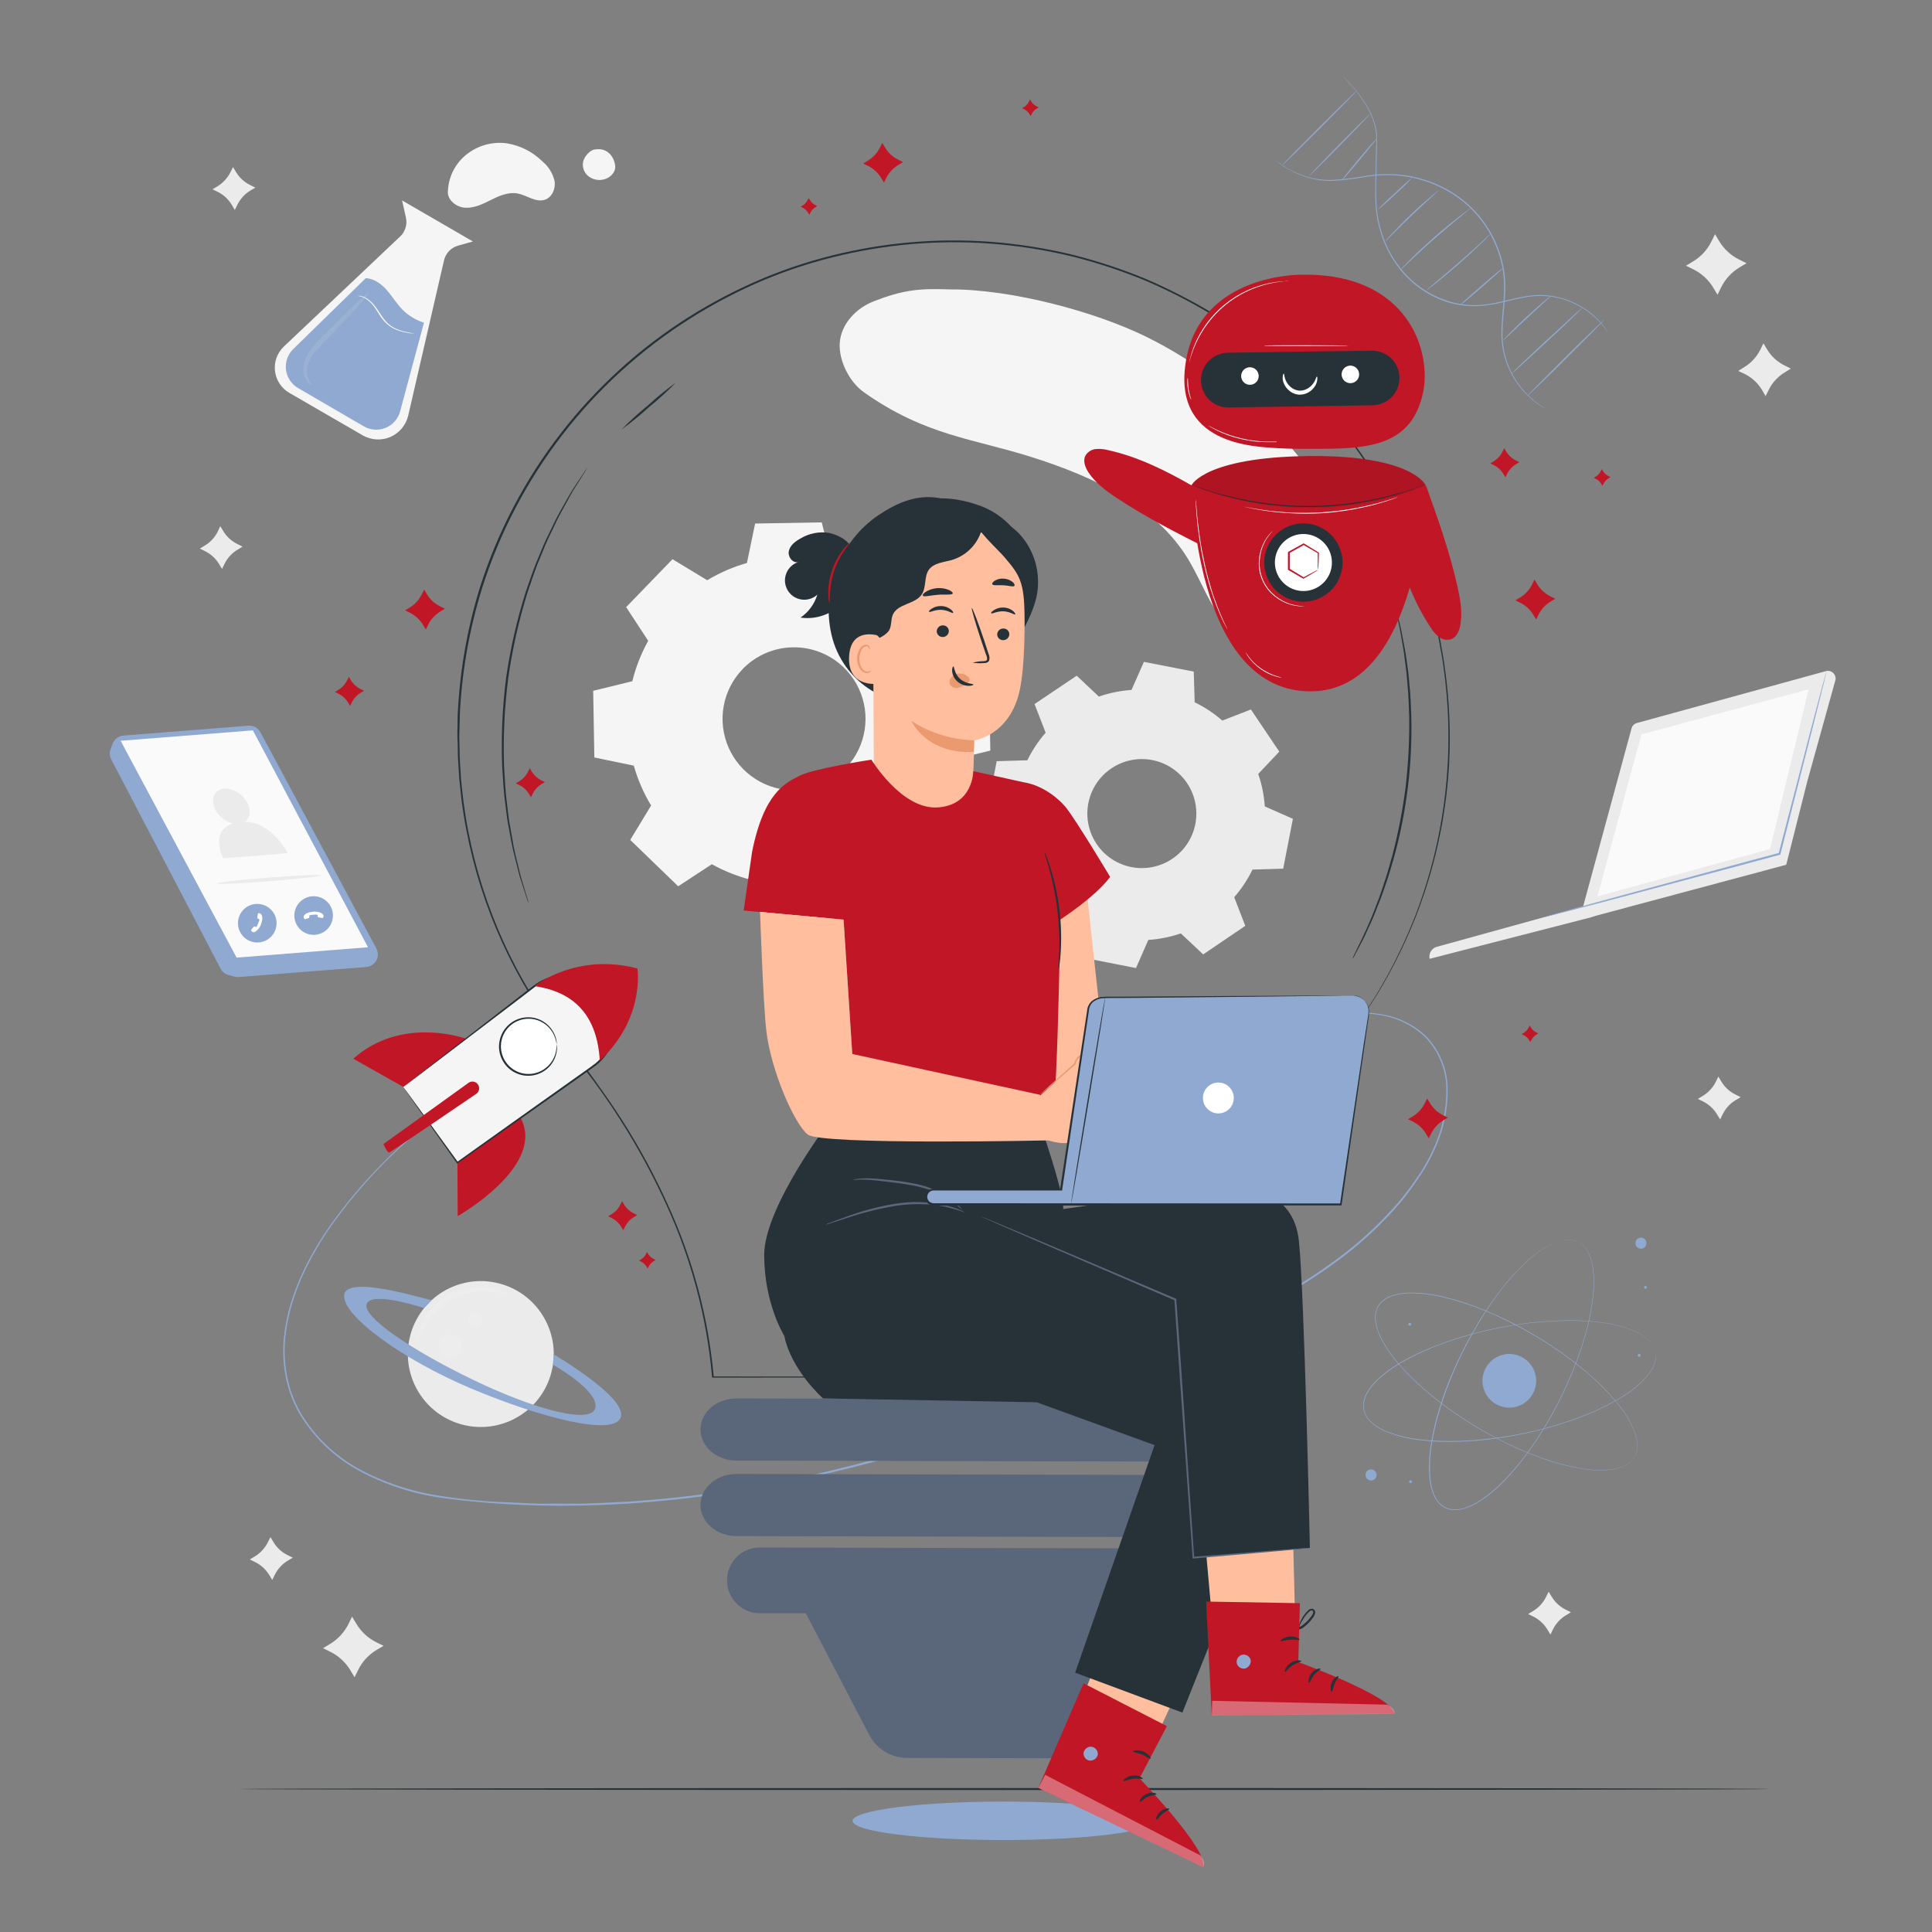 <svg width="100" height="100" viewBox="0 0 100 100" fill="none" xmlns="http://www.w3.org/2000/svg">
<rect x="0" y="0" width="100" height="100" fill="#808080" stroke="none"/>
<path d="M59.729 94.25C59.729 94.798 56.241 95.24 51.929 95.24C47.617 95.24 44.129 94.798 44.129 94.25C44.129 93.702 47.617 93.25 51.929 93.25C56.241 93.25 59.729 93.702 59.729 94.25Z" fill="#90A9D0"/>
<path d="M36.599 30.036C37.244 29.647 37.937 29.346 38.661 29.14L39.085 27.098L42.535 27.038L43.031 29.062C43.762 29.242 44.466 29.519 45.123 29.886L46.867 28.744L49.349 31.144L48.267 32.926C48.657 33.57 48.958 34.264 49.163 34.988L51.199 35.4L51.259 38.85L49.235 39.346C49.055 40.077 48.778 40.781 48.411 41.438L49.553 43.182L47.153 45.662L45.371 44.582C44.726 44.971 44.032 45.272 43.307 45.478L42.883 47.52L39.435 47.58L38.937 45.556C38.207 45.374 37.503 45.097 36.845 44.732L35.103 45.874L32.621 43.474L33.701 41.692C33.312 41.048 33.011 40.354 32.805 39.63L30.763 39.206L30.703 35.756L32.729 35.26C32.909 34.529 33.186 33.826 33.551 33.168L32.409 31.424L34.809 28.944L36.591 30.024L36.599 30.036ZM38.437 34.636C37.929 35.163 37.588 35.828 37.458 36.548C37.328 37.268 37.414 38.011 37.706 38.682C37.998 39.353 38.482 39.922 39.098 40.318C39.714 40.714 40.432 40.918 41.164 40.905C41.896 40.892 42.607 40.663 43.209 40.246C43.81 39.828 44.274 39.242 44.542 38.562C44.81 37.881 44.87 37.136 44.715 36.42C44.559 35.705 44.196 35.052 43.669 34.544C42.964 33.862 42.017 33.488 41.036 33.505C40.056 33.521 39.121 33.925 38.439 34.63L38.437 34.636Z" fill="#F5F5F5"/>
<path d="M56.886 36.052C57.428 35.864 57.993 35.75 58.566 35.712L59.208 34.258L61.788 34.762L61.836 36.35C62.353 36.601 62.834 36.919 63.266 37.298L64.746 36.722L66.216 38.904L65.126 40.06C65.313 40.602 65.427 41.167 65.466 41.74L66.92 42.382L66.418 44.962L64.828 45.01C64.578 45.526 64.259 46.007 63.882 46.44L64.456 47.922L62.276 49.4L61.118 48.312C60.576 48.5 60.01 48.613 59.438 48.65L58.798 50.106L56.216 49.6L56.168 48C55.651 47.75 55.171 47.432 54.74 47.054L53.258 47.628L51.8 45.45L52.888 44.294C52.7 43.751 52.586 43.186 52.548 42.614L51.094 41.972L51.588 39.4L53.176 39.352C53.426 38.836 53.745 38.356 54.122 37.924L53.548 36.442L55.73 34.974L56.886 36.062V36.052ZM57.526 39.77C57.063 40.081 56.703 40.523 56.491 41.04C56.279 41.556 56.225 42.124 56.336 42.671C56.447 43.218 56.717 43.72 57.113 44.114C57.509 44.507 58.013 44.774 58.561 44.881C59.109 44.987 59.676 44.929 60.191 44.714C60.706 44.498 61.146 44.135 61.454 43.67C61.762 43.204 61.926 42.658 61.923 42.1C61.921 41.542 61.754 40.997 61.442 40.534C61.024 39.913 60.376 39.484 59.642 39.341C58.908 39.198 58.146 39.352 57.526 39.77Z" fill="#EBEBEB"/>
<path d="M65.926 8.214C65.926 8.214 65.944 8.214 65.974 8.248C66.004 8.282 66.048 8.31 66.108 8.354C66.282 8.489 66.466 8.612 66.658 8.722C66.959 8.895 67.279 9.034 67.612 9.136C68.052 9.269 68.512 9.329 68.972 9.314C69.53 9.281 70.086 9.214 70.636 9.114C71.272 9.004 71.921 8.983 72.564 9.052C73.275 9.137 73.967 9.339 74.612 9.652C76.011 10.329 77.085 11.533 77.598 13C77.837 13.675 77.942 14.39 77.91 15.106C77.886 15.788 77.79 16.426 77.774 17.028C77.745 17.586 77.817 18.144 77.988 18.676C78.132 19.114 78.344 19.526 78.616 19.898C78.819 20.18 79.055 20.438 79.32 20.664C79.426 20.76 79.52 20.832 79.618 20.9C79.716 20.968 79.784 21.016 79.848 21.056L79.996 21.144C80.028 21.166 80.046 21.176 80.046 21.178C80.027 21.17 80.009 21.161 79.992 21.15L79.842 21.068C79.776 21.03 79.698 20.976 79.606 20.916C79.514 20.856 79.406 20.78 79.302 20.684C78.674 20.155 78.203 19.463 77.942 18.684C77.766 18.148 77.69 17.584 77.718 17.02C77.732 16.42 77.826 15.772 77.848 15.096C77.878 14.388 77.772 13.682 77.536 13.014C77.029 11.564 75.967 10.374 74.584 9.706C73.947 9.396 73.263 9.193 72.56 9.106C71.922 9.036 71.278 9.055 70.646 9.162C70.094 9.262 69.536 9.329 68.976 9.362C68.51 9.371 68.046 9.304 67.602 9.162C67.056 8.991 66.548 8.719 66.102 8.362C66.042 8.314 66 8.274 65.972 8.25L65.926 8.214Z" fill="#90A9D0"/>
<path d="M69.348 3.8C69.574 4.002 69.787 4.219 69.986 4.448C70.223 4.713 70.441 4.996 70.636 5.294C70.901 5.687 71.096 6.123 71.21 6.584C71.24 6.715 71.26 6.849 71.272 6.984C71.272 7.124 71.272 7.264 71.272 7.406C71.272 7.692 71.26 7.988 71.254 8.296C71.242 8.91 71.222 9.568 71.232 10.258C71.244 10.978 71.379 11.691 71.632 12.366C71.903 13.091 72.323 13.752 72.864 14.306C73.409 14.856 74.072 15.275 74.804 15.532C75.483 15.775 76.211 15.852 76.926 15.756C77.608 15.664 78.238 15.462 78.846 15.356C79.139 15.299 79.437 15.27 79.736 15.27C80.011 15.274 80.286 15.304 80.556 15.36C81.018 15.462 81.462 15.636 81.87 15.878C82.177 16.06 82.46 16.281 82.71 16.536C82.869 16.695 83.013 16.869 83.142 17.054L83.236 17.2L83.268 17.252C83.255 17.236 83.243 17.22 83.232 17.204C83.206 17.17 83.174 17.122 83.13 17.062C82.786 16.595 82.35 16.203 81.85 15.91C81.449 15.673 81.014 15.501 80.56 15.4C80.293 15.346 80.022 15.318 79.75 15.316C79.454 15.318 79.16 15.346 78.87 15.402C78.27 15.51 77.638 15.716 76.95 15.802C76.226 15.906 75.489 15.837 74.798 15.6C74.056 15.341 73.384 14.916 72.832 14.358C72.284 13.797 71.86 13.128 71.586 12.394C71.33 11.712 71.195 10.992 71.186 10.264C71.176 9.57 71.198 8.914 71.214 8.298C71.214 7.992 71.228 7.698 71.234 7.41C71.234 7.266 71.234 7.128 71.234 6.992C71.223 6.857 71.204 6.724 71.176 6.592C71.064 6.136 70.875 5.703 70.616 5.312C70.424 5.014 70.211 4.73 69.978 4.464C69.778 4.242 69.63 4.078 69.522 3.968L69.4 3.842L69.348 3.8Z" fill="#90A9D0"/>
<path d="M71.254 7.176C71.268 7.188 70.868 7.69 70.36 8.298C69.852 8.906 69.428 9.388 69.414 9.376C69.4 9.364 69.8 8.862 70.308 8.254C70.816 7.646 71.24 7.164 71.254 7.176Z" fill="#90A9D0"/>
<path d="M70.912 5.902C70.926 5.916 70.228 6.644 69.354 7.532C68.48 8.42 67.754 9.132 67.754 9.112C67.754 9.092 68.438 8.37 69.312 7.484C70.186 6.598 70.898 5.888 70.912 5.902Z" fill="#90A9D0"/>
<path d="M70.199 4.72C70.213 4.732 69.365 5.602 68.307 6.66C67.249 7.718 66.381 8.566 66.367 8.552C66.353 8.538 67.201 7.67 68.259 6.612C69.317 5.554 70.185 4.706 70.199 4.72Z" fill="#90A9D0"/>
<path d="M77.799 13.871C77.811 13.886 77.317 14.329 76.695 14.871C76.073 15.414 75.561 15.828 75.547 15.813C75.533 15.8 76.029 15.355 76.651 14.813C77.273 14.271 77.779 13.855 77.799 13.871Z" fill="#90A9D0"/>
<path d="M77.134 12.12C77.1 12.167 77.061 12.211 77.018 12.25C76.942 12.33 76.828 12.45 76.686 12.58C76.4 12.856 76 13.23 75.546 13.63C75.092 14.03 74.668 14.378 74.358 14.63C74.202 14.752 74.076 14.85 73.986 14.916C73.943 14.955 73.895 14.988 73.844 15.014C73.882 14.971 73.924 14.931 73.97 14.896L74.328 14.592C74.63 14.336 75.046 13.992 75.5 13.592C75.954 13.192 76.36 12.826 76.652 12.56L77 12.23C77.04 12.189 77.085 12.152 77.134 12.12Z" fill="#90A9D0"/>
<path d="M76.121 10.775C76.077 10.822 76.029 10.864 75.977 10.901L75.577 11.233C75.233 11.513 74.763 11.903 74.255 12.349C73.747 12.795 73.301 13.213 72.979 13.517L72.599 13.877C72.555 13.925 72.506 13.968 72.453 14.005C72.49 13.952 72.532 13.903 72.579 13.859C72.663 13.769 72.789 13.639 72.945 13.483C73.259 13.169 73.703 12.745 74.211 12.297C74.719 11.849 75.195 11.465 75.547 11.195C75.723 11.061 75.867 10.953 75.969 10.881C76.016 10.841 76.067 10.806 76.121 10.775Z" fill="#90A9D0"/>
<path d="M74.447 9.863C74.416 9.903 74.382 9.939 74.343 9.971L74.045 10.245C73.793 10.477 73.445 10.797 73.069 11.157C72.693 11.517 72.357 11.849 72.115 12.091L71.827 12.377C71.794 12.415 71.757 12.448 71.715 12.475C71.742 12.433 71.772 12.394 71.807 12.357C71.871 12.285 71.963 12.183 72.081 12.057C72.313 11.807 72.645 11.469 73.021 11.107C73.397 10.745 73.753 10.431 74.021 10.209C74.151 10.099 74.257 10.009 74.333 9.951C74.368 9.918 74.406 9.889 74.447 9.863Z" fill="#90A9D0"/>
<path d="M73.149 9.147C72.862 9.461 72.558 9.76 72.239 10.041C71.936 10.34 71.616 10.622 71.281 10.886C71.572 10.574 71.878 10.279 72.199 9.999C72.501 9.699 72.818 9.415 73.149 9.147Z" fill="#90A9D0"/>
<path d="M80.287 15.298C80.261 15.335 80.231 15.37 80.197 15.4L79.929 15.648C79.691 15.87 79.385 16.152 79.045 16.464C78.705 16.776 78.405 17.064 78.169 17.288L77.901 17.536C77.869 17.568 77.835 17.596 77.797 17.62C77.797 17.62 77.823 17.58 77.883 17.516C77.943 17.452 78.027 17.362 78.135 17.252C78.351 17.032 78.655 16.734 78.999 16.414C79.343 16.094 79.663 15.814 79.897 15.614C80.015 15.514 80.111 15.436 80.179 15.382C80.21 15.349 80.247 15.32 80.287 15.298Z" fill="#90A9D0"/>
<path d="M81.921 15.913C81.933 15.925 81.121 16.713 80.095 17.661C79.069 18.609 78.237 19.373 78.223 19.359C78.209 19.345 79.023 18.559 80.049 17.611C81.075 16.663 81.907 15.899 81.921 15.913Z" fill="#90A9D0"/>
<path d="M83.041 16.542C83.055 16.554 82.175 17.446 81.077 18.542C79.979 19.638 79.077 20.498 79.063 20.484C79.049 20.47 79.929 19.58 81.029 18.484C82.129 17.388 83.029 16.528 83.041 16.542Z" fill="#90A9D0"/>
<path d="M84.597 75.418L84.635 75.338L84.657 75.294C84.657 75.276 84.669 75.256 84.677 75.236C84.696 75.188 84.709 75.139 84.717 75.088C84.717 75.06 84.729 75.03 84.733 74.998V74.898C84.736 74.861 84.736 74.823 84.733 74.786C84.733 74.746 84.733 74.706 84.733 74.664C84.711 74.471 84.664 74.281 84.593 74.1C84.394 73.603 84.118 73.141 83.777 72.728C83.334 72.177 82.842 71.667 82.307 71.204C81.662 70.639 80.977 70.121 80.257 69.652C79.434 69.112 78.574 68.63 77.683 68.21C77.213 67.99 76.721 67.784 76.209 67.598C75.687 67.406 75.153 67.249 74.609 67.128C74.05 66.996 73.476 66.933 72.901 66.942C72.608 66.948 72.317 66.999 72.039 67.092C71.901 67.141 71.77 67.208 71.649 67.292C71.531 67.38 71.43 67.489 71.351 67.614C71.28 67.744 71.233 67.885 71.211 68.032C71.196 68.178 71.2 68.325 71.223 68.47C71.277 68.758 71.374 69.037 71.511 69.296C71.781 69.802 72.113 70.273 72.499 70.696C72.87 71.11 73.266 71.5 73.685 71.864C74.085 72.222 74.513 72.552 74.935 72.864C75.734 73.44 76.572 73.96 77.443 74.418C78.203 74.821 78.989 75.169 79.797 75.46C80.463 75.701 81.149 75.882 81.847 76C82.375 76.098 82.915 76.115 83.447 76.05C83.641 76.024 83.829 75.973 84.009 75.898C84.049 75.884 84.083 75.862 84.119 75.846C84.153 75.83 84.185 75.811 84.215 75.79L84.301 75.734L84.371 75.676C84.411 75.644 84.448 75.609 84.481 75.57C84.495 75.554 84.509 75.54 84.521 75.524L84.549 75.484L84.603 75.41L84.553 75.486L84.525 75.528L84.485 75.574C84.453 75.613 84.416 75.649 84.377 75.682L84.305 75.74L84.221 75.798C84.19 75.819 84.157 75.838 84.123 75.854C84.087 75.87 84.053 75.892 84.013 75.908C83.833 75.984 83.643 76.036 83.449 76.062C82.917 76.131 82.377 76.116 81.849 76.018C81.15 75.902 80.464 75.723 79.797 75.482C78.988 75.192 78.201 74.844 77.441 74.442C76.568 73.985 75.729 73.467 74.929 72.89C74.507 72.584 74.087 72.254 73.675 71.89C73.254 71.526 72.858 71.135 72.487 70.72C72.096 70.293 71.76 69.819 71.487 69.308C71.349 69.046 71.252 68.764 71.197 68.472C71.173 68.323 71.169 68.172 71.185 68.022C71.206 67.872 71.255 67.726 71.329 67.594C71.41 67.465 71.513 67.351 71.635 67.26C71.76 67.176 71.894 67.109 72.035 67.06C72.317 66.967 72.611 66.916 72.907 66.91C73.485 66.901 74.061 66.963 74.623 67.096C75.167 67.219 75.701 67.377 76.223 67.57C76.735 67.756 77.223 67.97 77.699 68.184C78.591 68.605 79.452 69.089 80.275 69.632C80.995 70.101 81.68 70.621 82.325 71.188C82.861 71.653 83.353 72.165 83.795 72.718C84.135 73.133 84.41 73.598 84.609 74.096C84.678 74.279 84.724 74.47 84.745 74.664C84.745 74.706 84.745 74.748 84.745 74.788C84.748 74.825 84.748 74.863 84.745 74.9C84.745 74.936 84.745 74.97 84.745 75.002C84.745 75.034 84.733 75.064 84.727 75.092C84.718 75.143 84.704 75.192 84.685 75.24C84.685 75.26 84.673 75.28 84.665 75.296L84.641 75.342L84.597 75.418Z" fill="#90A9D0"/>
<path d="M85.684 69.984C85.684 69.984 85.674 69.956 85.658 69.898C85.658 69.884 85.658 69.868 85.644 69.85L85.622 69.794C85.603 69.747 85.58 69.701 85.554 69.658C85.538 69.634 85.524 69.606 85.506 69.58L85.444 69.5C85.422 69.47 85.397 69.442 85.37 69.416C85.343 69.385 85.314 69.357 85.284 69.33C85.137 69.2 84.975 69.089 84.8 69C84.32 68.763 83.808 68.601 83.28 68.52C82.581 68.404 81.874 68.351 81.166 68.362C80.308 68.368 79.452 68.435 78.604 68.562C77.63 68.706 76.668 68.918 75.724 69.198C75.226 69.348 74.724 69.52 74.216 69.722C73.7 69.926 73.197 70.163 72.712 70.432C72.205 70.706 71.735 71.042 71.312 71.432C71.097 71.632 70.914 71.862 70.768 72.116C70.698 72.245 70.646 72.383 70.612 72.526C70.579 72.67 70.577 72.82 70.606 72.966C70.634 73.111 70.693 73.249 70.778 73.37C70.864 73.489 70.966 73.597 71.08 73.69C71.311 73.87 71.569 74.013 71.844 74.116C72.383 74.315 72.946 74.446 73.518 74.506C74.069 74.569 74.624 74.596 75.18 74.588C75.724 74.588 76.256 74.55 76.78 74.496C77.758 74.399 78.728 74.233 79.684 74C80.517 73.791 81.335 73.524 82.132 73.2C82.79 72.94 83.423 72.621 84.024 72.246C84.481 71.969 84.893 71.624 85.246 71.222C85.373 71.075 85.48 70.911 85.564 70.736C85.582 70.699 85.598 70.661 85.612 70.622C85.626 70.588 85.638 70.553 85.648 70.518L85.674 70.418C85.674 70.388 85.684 70.356 85.688 70.328C85.697 70.278 85.7 70.227 85.698 70.176C85.699 70.156 85.699 70.136 85.698 70.116V70.066C85.698 70.008 85.688 69.976 85.688 69.976L85.7 70.066V70.116V70.176C85.705 70.227 85.705 70.278 85.7 70.328C85.7 70.358 85.7 70.388 85.688 70.42C85.676 70.452 85.67 70.484 85.662 70.52C85.652 70.556 85.64 70.591 85.626 70.626C85.612 70.665 85.597 70.703 85.58 70.74C85.495 70.916 85.389 71.081 85.264 71.23C84.912 71.635 84.499 71.983 84.04 72.262C83.439 72.639 82.806 72.96 82.148 73.222C81.351 73.546 80.532 73.813 79.698 74.022C78.741 74.261 77.768 74.433 76.788 74.536C76.27 74.59 75.738 74.622 75.188 74.628C74.631 74.638 74.075 74.611 73.522 74.546C72.946 74.484 72.381 74.35 71.84 74.146C71.561 74.042 71.3 73.896 71.066 73.714C70.948 73.619 70.845 73.509 70.758 73.386C70.672 73.26 70.612 73.119 70.58 72.97C70.552 72.821 70.552 72.667 70.58 72.518C70.614 72.372 70.668 72.23 70.74 72.098C70.887 71.84 71.072 71.606 71.29 71.404C71.713 71.014 72.183 70.678 72.69 70.404C73.177 70.136 73.681 69.901 74.2 69.7C74.706 69.5 75.212 69.324 75.71 69.176C76.657 68.896 77.622 68.684 78.6 68.542C79.449 68.414 80.307 68.347 81.166 68.342C81.874 68.332 82.583 68.387 83.282 68.506C83.811 68.589 84.326 68.753 84.806 68.992C84.98 69.082 85.142 69.195 85.288 69.326C85.32 69.352 85.346 69.386 85.374 69.412C85.399 69.439 85.423 69.468 85.446 69.498C85.468 69.526 85.49 69.554 85.508 69.58C85.526 69.606 85.54 69.634 85.556 69.66C85.582 69.703 85.605 69.748 85.622 69.796C85.63 69.815 85.637 69.834 85.644 69.854L85.658 69.902C85.676 69.956 85.684 69.984 85.684 69.984Z" fill="#90A9D0"/>
<path d="M81.684 64.282L81.6 64.248L81.555 64.23L81.496 64.214C81.448 64.199 81.397 64.189 81.347 64.184L81.254 64.174H81.153C81.116 64.171 81.079 64.171 81.043 64.174C81.001 64.176 80.961 64.18 80.921 64.188C80.729 64.225 80.543 64.285 80.367 64.366C79.886 64.601 79.444 64.908 79.056 65.276C78.536 65.755 78.061 66.282 77.636 66.848C77.12 67.531 76.652 68.251 76.237 69C75.754 69.858 75.332 70.749 74.975 71.666C74.788 72.15 74.615 72.656 74.465 73.178C74.311 73.711 74.19 74.254 74.105 74.802C74.011 75.37 73.989 75.947 74.038 76.52C74.062 76.811 74.13 77.097 74.239 77.368C74.297 77.503 74.374 77.629 74.466 77.744C74.563 77.856 74.68 77.949 74.811 78.018C74.944 78.081 75.087 78.119 75.234 78.128C75.382 78.134 75.529 78.12 75.672 78.086C75.955 78.013 76.225 77.898 76.472 77.744C76.96 77.44 77.409 77.076 77.806 76.66C78.196 76.264 78.561 75.843 78.897 75.4C79.225 74.966 79.525 74.524 79.8 74.084C80.32 73.247 80.779 72.375 81.177 71.474C81.525 70.69 81.819 69.883 82.055 69.058C82.25 68.378 82.384 67.682 82.454 66.978C82.516 66.445 82.496 65.905 82.394 65.378C82.355 65.187 82.291 65.002 82.204 64.828C82.186 64.791 82.166 64.756 82.144 64.722C82.127 64.689 82.106 64.657 82.082 64.628L82.02 64.548C82.001 64.522 81.978 64.502 81.959 64.48C81.924 64.443 81.886 64.409 81.844 64.38C81.826 64.366 81.812 64.352 81.796 64.342L81.754 64.316L81.678 64.27L81.757 64.314L81.799 64.338C81.814 64.348 81.831 64.362 81.849 64.376C81.89 64.405 81.928 64.439 81.963 64.476C81.983 64.496 82.007 64.518 82.026 64.542L82.091 64.624C82.114 64.653 82.134 64.684 82.153 64.716C82.175 64.75 82.195 64.785 82.213 64.822C82.303 64.996 82.371 65.182 82.412 65.374C82.516 65.901 82.538 66.44 82.478 66.974C82.408 67.68 82.274 68.378 82.079 69.06C81.844 69.886 81.551 70.695 81.203 71.48C80.807 72.383 80.347 73.257 79.826 74.094C79.552 74.536 79.252 74.978 78.922 75.412C78.589 75.858 78.226 76.282 77.837 76.68C77.437 77.098 76.987 77.464 76.496 77.77C76.244 77.926 75.97 78.042 75.683 78.116C75.536 78.151 75.385 78.165 75.234 78.16C75.08 78.154 74.929 78.115 74.791 78.046C74.653 77.977 74.532 77.88 74.434 77.76C74.339 77.644 74.26 77.514 74.201 77.376C74.087 77.102 74.016 76.812 73.99 76.516C73.941 75.941 73.963 75.362 74.058 74.792C74.143 74.242 74.263 73.698 74.421 73.164C74.57 72.64 74.743 72.134 74.93 71.648C75.29 70.737 75.713 69.852 76.197 69C76.616 68.25 77.088 67.53 77.609 66.846C78.036 66.28 78.513 65.754 79.034 65.274C79.426 64.906 79.871 64.601 80.355 64.368C80.531 64.286 80.718 64.227 80.91 64.192C80.953 64.192 80.995 64.192 81.032 64.178C81.07 64.175 81.107 64.175 81.144 64.178H81.249L81.338 64.188C81.389 64.195 81.439 64.206 81.489 64.22L81.546 64.238L81.594 64.256L81.684 64.282Z" fill="#90A9D0"/>
<path d="M71.127 76.108C71.174 76.139 71.21 76.184 71.231 76.237C71.252 76.289 71.257 76.346 71.246 76.401C71.234 76.457 71.207 76.507 71.167 76.547C71.127 76.587 71.076 76.613 71.02 76.624C70.965 76.635 70.908 76.629 70.856 76.608C70.804 76.586 70.759 76.549 70.728 76.502C70.697 76.456 70.68 76.4 70.68 76.344C70.68 76.288 70.696 76.233 70.727 76.186C70.748 76.154 70.775 76.126 70.806 76.105C70.838 76.084 70.874 76.069 70.911 76.062C70.948 76.055 70.987 76.055 71.024 76.063C71.061 76.071 71.096 76.086 71.127 76.108Z" fill="#90A9D0"/>
<path d="M85.215 64.29C85.226 64.346 85.22 64.403 85.199 64.455C85.177 64.508 85.141 64.552 85.094 64.584C85.047 64.616 84.991 64.632 84.935 64.632C84.878 64.633 84.823 64.616 84.776 64.585C84.729 64.553 84.692 64.508 84.67 64.456C84.649 64.404 84.643 64.346 84.654 64.291C84.665 64.235 84.692 64.184 84.732 64.144C84.772 64.104 84.823 64.077 84.879 64.066C84.953 64.051 85.03 64.067 85.093 64.109C85.156 64.151 85.2 64.216 85.215 64.29Z" fill="#90A9D0"/>
<path d="M73.081 76.677C73.083 76.687 73.083 76.696 73.081 76.706C73.079 76.715 73.075 76.724 73.07 76.732C73.065 76.74 73.058 76.746 73.05 76.752C73.042 76.757 73.033 76.761 73.024 76.763C73.014 76.764 73.005 76.764 72.996 76.763C72.986 76.761 72.978 76.757 72.97 76.752C72.962 76.746 72.955 76.74 72.95 76.732C72.944 76.724 72.941 76.715 72.939 76.706C72.935 76.687 72.939 76.667 72.95 76.651C72.96 76.635 72.977 76.624 72.996 76.621C73.015 76.617 73.034 76.621 73.05 76.631C73.066 76.642 73.077 76.659 73.081 76.677Z" fill="#90A9D0"/>
<path d="M73.042 68.526C73.046 68.545 73.042 68.564 73.031 68.58C73.02 68.596 73.004 68.607 72.985 68.611C72.966 68.615 72.947 68.611 72.931 68.6C72.915 68.589 72.904 68.573 72.9 68.554C72.898 68.544 72.898 68.535 72.9 68.525C72.902 68.516 72.905 68.507 72.911 68.499C72.916 68.491 72.923 68.484 72.931 68.478C72.939 68.473 72.948 68.47 72.958 68.468C72.967 68.466 72.977 68.466 72.986 68.468C72.996 68.47 73.004 68.474 73.012 68.48C73.02 68.485 73.027 68.492 73.032 68.5C73.037 68.508 73.04 68.517 73.042 68.526Z" fill="#90A9D0"/>
<path d="M84.913 70.138C84.915 70.147 84.915 70.157 84.913 70.166C84.911 70.175 84.907 70.184 84.902 70.192C84.896 70.2 84.889 70.206 84.881 70.211C84.874 70.216 84.865 70.22 84.855 70.222C84.846 70.224 84.837 70.224 84.827 70.222C84.818 70.22 84.809 70.217 84.801 70.212C84.793 70.206 84.787 70.2 84.782 70.192C84.776 70.184 84.773 70.175 84.771 70.166C84.769 70.156 84.769 70.147 84.771 70.137C84.772 70.128 84.776 70.119 84.781 70.111C84.786 70.103 84.793 70.096 84.801 70.091C84.809 70.085 84.818 70.082 84.827 70.08C84.837 70.078 84.847 70.078 84.856 70.079C84.865 70.081 84.874 70.085 84.883 70.09C84.891 70.096 84.897 70.103 84.903 70.111C84.908 70.119 84.912 70.128 84.913 70.138Z" fill="#90A9D0"/>
<path d="M85.241 66.622C85.243 66.631 85.243 66.64 85.242 66.65C85.24 66.659 85.236 66.668 85.231 66.676C85.226 66.683 85.219 66.69 85.211 66.695C85.203 66.701 85.195 66.704 85.185 66.706C85.176 66.708 85.166 66.708 85.157 66.706C85.147 66.704 85.138 66.701 85.13 66.696C85.123 66.691 85.116 66.684 85.11 66.676C85.105 66.668 85.101 66.659 85.099 66.65C85.097 66.64 85.097 66.63 85.099 66.621C85.101 66.611 85.105 66.602 85.11 66.594C85.115 66.586 85.122 66.579 85.13 66.574C85.139 66.569 85.148 66.565 85.157 66.564C85.167 66.562 85.176 66.562 85.185 66.564C85.195 66.566 85.204 66.57 85.211 66.575C85.219 66.581 85.226 66.588 85.231 66.596C85.236 66.603 85.24 66.612 85.241 66.622Z" fill="#90A9D0"/>
<path d="M79.358 72.107C79.71 71.425 79.442 70.587 78.76 70.235C78.077 69.883 77.239 70.151 76.887 70.833C76.535 71.515 76.803 72.354 77.485 72.706C78.168 73.057 79.006 72.789 79.358 72.107Z" fill="#90A9D0"/>
<path d="M69.125 26.962C68.519 25.371 67.59 23.922 66.397 22.708C64.335 20.6 61.985 18.738 59.327 17.43C56.669 16.122 52.327 14.962 49.173 14.98C47.541 14.916 46.717 15.018 45.233 15.592C44.307 15.95 43.529 16.776 43.465 17.754C43.405 18.66 43.965 19.774 44.713 20.302C47.929 22.57 50.365 22.688 53.485 23.686C56.605 24.684 59.813 26.162 61.495 28.938C62.409 30.442 62.929 32.37 64.513 33.168C66.049 33.944 68.073 33.192 69.015 31.768C69.957 30.344 69.733 28.552 69.125 26.962Z" fill="#F5F5F5"/>
<path d="M26.365 55.418C26.365 55.418 26.287 55.464 26.131 55.548C25.975 55.632 25.745 55.748 25.449 55.928C24.578 56.423 23.738 56.97 22.933 57.566C21.656 58.503 20.467 59.556 19.383 60.712C18.707 61.434 18.073 62.194 17.483 62.988C16.816 63.873 16.238 64.821 15.757 65.82C15.505 66.359 15.291 66.915 15.115 67.484C14.938 68.079 14.819 68.69 14.759 69.308C14.704 69.952 14.738 70.601 14.861 71.236C14.925 71.563 15.014 71.886 15.127 72.2C15.246 72.516 15.389 72.822 15.555 73.116C16.28 74.332 17.316 75.334 18.555 76.018C19.875 76.734 21.311 77.21 22.797 77.426C23.557 77.552 24.331 77.638 25.119 77.698C25.519 77.732 25.919 77.744 26.307 77.762L27.507 77.814C27.907 77.84 28.307 77.83 28.723 77.83H29.951C30.363 77.83 30.777 77.802 31.191 77.788L32.443 77.73C35.899 77.502 39.329 76.987 42.699 76.19C49.639 74.578 55.981 72.066 61.565 69.46C64.365 68.166 66.979 66.814 69.183 65.182C70.25 64.401 71.233 63.511 72.117 62.528L72.429 62.172C72.531 62.054 72.629 61.926 72.721 61.806L73.007 61.44L73.269 61.062C73.619 60.58 73.919 60.064 74.163 59.522C74.638 58.523 74.878 57.428 74.863 56.322C74.844 55.329 74.448 54.381 73.755 53.67C73.127 53.079 72.338 52.688 71.487 52.548C70.775 52.421 70.047 52.421 69.335 52.548C68.766 52.648 68.207 52.796 67.663 52.99C67.189 53.154 66.797 53.316 66.479 53.45L65.761 53.758L65.517 53.862L65.757 53.748C65.917 53.676 66.157 53.566 66.471 53.43C66.785 53.294 67.179 53.128 67.653 52.96C68.197 52.762 68.757 52.611 69.327 52.508C70.044 52.376 70.779 52.373 71.497 52.498C72.358 52.634 73.159 53.024 73.797 53.618C74.504 54.338 74.909 55.301 74.931 56.31C74.951 57.429 74.711 58.538 74.231 59.55C73.987 60.097 73.687 60.618 73.335 61.104L73.073 61.484L72.797 61.852C72.699 61.974 72.607 62.102 72.503 62.222L72.191 62.58C71.305 63.568 70.319 64.462 69.249 65.248C67.039 66.89 64.417 68.248 61.621 69.544C56.035 72.158 49.687 74.674 42.737 76.29C35.787 77.906 28.919 78.366 22.793 77.52C21.297 77.3 19.852 76.816 18.525 76.092C17.27 75.399 16.223 74.385 15.489 73.154C15.319 72.856 15.174 72.545 15.055 72.224C14.942 71.907 14.852 71.582 14.787 71.252C14.664 70.61 14.63 69.953 14.687 69.302C14.749 68.678 14.87 68.062 15.049 67.462C15.227 66.889 15.444 66.33 15.699 65.788C16.183 64.786 16.766 63.834 17.439 62.948C18.982 60.877 20.829 59.051 22.917 57.532C23.726 56.939 24.571 56.397 25.447 55.91C26.039 55.574 26.365 55.418 26.365 55.418Z" fill="#90A9D0"/>
<path d="M84.445 37.714L81.943 46.914L74.343 49.014C74.22 49.055 74.116 49.141 74.052 49.255C73.988 49.368 73.969 49.501 73.997 49.628L82.313 47.49L82.597 47.4L92.455 44.76L93.557 40.4L94.979 35.28C95.008 35.213 95.018 35.14 95.008 35.068C94.998 34.996 94.968 34.928 94.923 34.871C94.877 34.815 94.817 34.772 94.749 34.747C94.68 34.722 94.606 34.716 94.535 34.73L84.709 37.428C84.644 37.448 84.585 37.485 84.539 37.535C84.492 37.586 84.46 37.647 84.445 37.714Z" fill="#EBEBEB"/>
<path d="M84.96 38.012L82.684 46.396L91.616 43.944L93.614 35.68L84.96 38.012Z" fill="#FAFAFA"/>
<path d="M94.535 34.73C94.537 34.745 94.537 34.762 94.535 34.778C94.525 34.816 94.515 34.862 94.503 34.92C94.471 35.05 94.427 35.232 94.373 35.462C94.253 35.94 94.083 36.622 93.873 37.462C93.439 39.17 92.837 41.538 92.155 44.212V44.242H92.125L90.695 44.628L82.997 46.682L80.661 47.292L80.025 47.454L79.859 47.492L79.801 47.502C79.818 47.493 79.836 47.486 79.855 47.482L80.019 47.434L80.651 47.254L82.977 46.61L90.667 44.526L92.099 44.142L92.061 44.18C92.755 41.508 93.369 39.142 93.813 37.438C94.035 36.594 94.213 35.916 94.343 35.438C94.405 35.21 94.455 35.038 94.491 34.9C94.507 34.844 94.519 34.798 94.531 34.762C94.543 34.726 94.535 34.73 94.535 34.73Z" fill="#90A9D0"/>
<path d="M26.796 73.342C28.595 72.287 29.198 69.974 28.143 68.175C27.088 66.376 24.775 65.773 22.976 66.828C21.177 67.883 20.574 70.197 21.629 71.996C22.684 73.794 24.997 74.397 26.796 73.342Z" fill="#EBEBEB"/>
<g opacity="0.3">
<path opacity="0.3" d="M23.611 70.214C23.503 70.272 23.381 70.296 23.26 70.285C23.139 70.273 23.023 70.226 22.929 70.148C22.835 70.071 22.765 69.968 22.73 69.851C22.694 69.734 22.694 69.61 22.73 69.493C22.765 69.376 22.834 69.273 22.928 69.195C23.023 69.118 23.138 69.07 23.259 69.059C23.381 69.047 23.503 69.071 23.61 69.129C23.718 69.186 23.806 69.275 23.863 69.382C23.939 69.526 23.956 69.694 23.909 69.85C23.861 70.006 23.754 70.137 23.611 70.214Z" fill="white"/>
</g>
<g opacity="0.3">
<path opacity="0.3" d="M24.764 68.599C24.701 68.632 24.63 68.646 24.56 68.639C24.489 68.632 24.423 68.604 24.368 68.559C24.314 68.514 24.274 68.454 24.253 68.386C24.233 68.318 24.233 68.246 24.254 68.178C24.274 68.111 24.315 68.051 24.369 68.006C24.424 67.961 24.491 67.933 24.561 67.927C24.631 67.92 24.702 67.934 24.765 67.967C24.827 68 24.878 68.051 24.912 68.113C24.956 68.198 24.965 68.296 24.937 68.387C24.91 68.478 24.847 68.554 24.764 68.599Z" fill="white"/>
</g>
<path d="M22.343 67.295C22.293 67.341 18.011 65.949 17.821 66.999C17.631 68.049 20.797 70.353 24.353 71.855C27.909 73.357 31.801 74.383 32.133 73.353C32.465 72.323 28.659 70.105 28.659 70.105L28.619 70.637C28.619 70.637 30.973 71.949 30.819 72.849C30.665 73.749 27.747 72.987 24.525 71.437C21.303 69.887 18.681 68.125 18.987 67.471C19.293 66.817 21.955 67.709 21.955 67.709L22.343 67.295Z" fill="#90A9D0"/>
<g opacity="0.3">
<path opacity="0.3" d="M26.245 67C26.227 67.044 25.915 66.922 25.393 66.872C24.721 66.797 24.041 66.922 23.438 67.229C22.835 67.536 22.335 68.012 21.999 68.6C21.733 69.052 21.649 69.376 21.599 69.364C21.549 69.352 21.577 69.01 21.811 68.504C21.95 68.208 22.133 67.935 22.353 67.694C22.623 67.395 22.945 67.147 23.303 66.962C23.663 66.782 24.053 66.666 24.453 66.622C24.778 66.585 25.106 66.598 25.427 66.66C25.969 66.776 26.259 66.972 26.245 67Z" fill="white"/>
</g>
<path d="M20.812 10.374L21.012 11.27C21.05 11.444 21.042 11.624 20.989 11.794C20.937 11.964 20.841 12.118 20.712 12.24L14.696 17.934C14.525 18.095 14.395 18.294 14.314 18.514C14.233 18.734 14.206 18.971 14.233 19.204C14.26 19.437 14.341 19.661 14.47 19.857C14.598 20.053 14.771 20.216 14.974 20.334L18.774 22.534C18.99 22.658 19.233 22.73 19.481 22.744C19.73 22.758 19.979 22.714 20.207 22.615C20.436 22.516 20.638 22.364 20.798 22.173C20.958 21.982 21.071 21.756 21.128 21.514L22.982 13.478C23.024 13.297 23.113 13.131 23.241 12.996C23.37 12.862 23.532 12.764 23.71 12.714L24.476 12.498L20.812 10.374Z" fill="#F5F5F5"/>
<path d="M21.944 16.701C21.518 16.569 21.132 16.334 20.82 16.015C20.522 15.707 20.3 15.334 20.02 15.015C19.74 14.697 19.36 14.415 18.932 14.398L15.178 18.067C15.037 18.205 14.93 18.374 14.865 18.56C14.8 18.746 14.778 18.944 14.803 19.14C14.827 19.336 14.896 19.523 15.005 19.687C15.114 19.852 15.259 19.989 15.43 20.087L18.83 22.067C19 22.166 19.19 22.225 19.387 22.238C19.583 22.252 19.779 22.22 19.961 22.145C20.143 22.07 20.305 21.954 20.435 21.807C20.565 21.659 20.659 21.483 20.71 21.294L21.944 16.701Z" fill="#90A9D0"/>
<g opacity="0.3">
<path opacity="0.3" d="M16.117 19.92C16.117 19.932 16.021 19.898 15.917 19.772C15.775 19.581 15.7 19.349 15.703 19.112C15.702 18.948 15.731 18.785 15.787 18.632C15.851 18.459 15.938 18.297 16.045 18.148C16.294 17.828 16.566 17.527 16.857 17.246C18.043 16.032 19.045 15.09 19.099 15.142C19.153 15.194 18.233 16.218 17.047 17.432C16.765 17.704 16.498 17.991 16.247 18.292C16.147 18.422 16.062 18.563 15.995 18.714C15.941 18.841 15.907 18.976 15.895 19.114C15.876 19.32 15.915 19.528 16.007 19.714C16.069 19.842 16.131 19.904 16.117 19.92Z" fill="white"/>
</g>
<path d="M21.462 17.268C21.413 17.27 21.364 17.266 21.316 17.256C21.222 17.256 21.088 17.226 20.916 17.192C20.72 17.151 20.53 17.084 20.352 16.992C20.247 16.937 20.148 16.87 20.058 16.792C19.964 16.71 19.877 16.62 19.8 16.522C19.644 16.322 19.522 16.102 19.4 15.922C19.29 15.762 19.155 15.621 19 15.504C18.894 15.426 18.774 15.37 18.646 15.34C18.556 15.32 18.504 15.32 18.504 15.314C18.504 15.308 18.516 15.314 18.542 15.314C18.578 15.312 18.614 15.312 18.65 15.314C18.784 15.339 18.911 15.392 19.022 15.47C19.186 15.585 19.328 15.727 19.444 15.89C19.578 16.068 19.702 16.29 19.856 16.49C19.929 16.589 20.012 16.68 20.104 16.762C20.19 16.84 20.284 16.907 20.386 16.962C20.56 17.051 20.744 17.118 20.934 17.162C21.098 17.2 21.232 17.224 21.324 17.242C21.37 17.248 21.416 17.257 21.462 17.268Z" fill="#FAFAFA"/>
<path d="M28.706 9.379C28.617 8.982 28.399 8.626 28.086 8.365C27.585 7.866 26.94 7.535 26.242 7.419C25.871 7.368 25.493 7.393 25.132 7.493C24.771 7.593 24.434 7.765 24.142 7.999C23.86 8.224 23.629 8.506 23.464 8.827C23.3 9.147 23.205 9.499 23.186 9.859C23.118 10.331 23.61 10.729 24.084 10.753C24.558 10.777 25.006 10.553 25.432 10.339C25.858 10.125 26.328 9.927 26.796 10.015C27.264 10.103 27.716 10.483 28.178 10.345C28.564 10.239 28.768 9.777 28.706 9.379Z" fill="#F5F5F5"/>
<path d="M31.843 8.6C31.815 8.23 31.529 7.644 30.843 7.73C30.563 7.73 30.261 8.076 30.189 8.348C30.156 8.485 30.162 8.628 30.206 8.762C30.25 8.896 30.329 9.015 30.437 9.106C30.547 9.196 30.676 9.26 30.815 9.292C30.954 9.324 31.098 9.324 31.237 9.292C31.563 9.222 31.869 8.934 31.843 8.6Z" fill="#F5F5F5"/>
<path d="M5.828 38.496L5.724 38.774C5.692 38.86 5.679 38.952 5.685 39.043C5.691 39.135 5.716 39.224 5.758 39.306L11.416 50.136C11.457 50.214 11.514 50.284 11.583 50.34C11.652 50.397 11.731 50.439 11.816 50.464L12.136 50.55C12.208 50.57 12.284 50.577 12.358 50.572L18.958 50.052C19.116 50.039 19.263 49.969 19.374 49.856C19.484 49.743 19.55 49.593 19.558 49.436C19.564 49.316 19.538 49.197 19.482 49.092L13.482 37.904C13.422 37.792 13.331 37.7 13.219 37.639C13.108 37.578 12.981 37.551 12.854 37.562L6.398 38.072C6.272 38.08 6.152 38.124 6.051 38.2C5.95 38.275 5.872 38.378 5.828 38.496Z" fill="#90A9D0"/>
<path d="M6.242 38.342L12.246 49.566L19.048 49.03L13.09 37.804L6.242 38.342Z" fill="#FAFAFA"/>
<path d="M12.939 46.858C13.121 46.784 13.321 46.765 13.514 46.804C13.707 46.843 13.884 46.938 14.024 47.077C14.163 47.216 14.258 47.394 14.297 47.587C14.336 47.779 14.317 47.98 14.242 48.162C14.168 48.344 14.041 48.5 13.879 48.611C13.716 48.722 13.524 48.782 13.327 48.784C13.131 48.786 12.938 48.73 12.772 48.623C12.607 48.516 12.477 48.363 12.399 48.182C12.346 48.06 12.318 47.928 12.316 47.795C12.315 47.662 12.34 47.53 12.39 47.407C12.441 47.283 12.515 47.171 12.609 47.077C12.704 46.983 12.816 46.908 12.939 46.858Z" fill="#90A9D0"/>
<path d="M13.344 47.314L13.318 47.496C13.316 47.507 13.318 47.518 13.324 47.527C13.329 47.537 13.338 47.544 13.348 47.548L13.382 47.562C13.382 47.562 13.444 47.58 13.424 47.636C13.404 47.692 13.308 47.926 13.308 47.926C13.308 47.926 13.282 47.994 13.232 47.97L13.182 47.95C13.174 47.947 13.164 47.947 13.155 47.949C13.146 47.952 13.138 47.957 13.132 47.964L13.006 48.122C13 48.13 12.996 48.14 12.996 48.151C12.996 48.161 13 48.172 13.006 48.18L13.054 48.224C13.062 48.233 13.073 48.24 13.084 48.244C13.116 48.253 13.149 48.253 13.18 48.244C13.268 48.193 13.344 48.125 13.404 48.044C13.464 47.963 13.507 47.87 13.53 47.772C13.638 47.458 13.53 47.34 13.512 47.31C13.49 47.286 13.46 47.271 13.428 47.268H13.398C13.392 47.267 13.385 47.268 13.379 47.27C13.373 47.272 13.367 47.275 13.362 47.279C13.357 47.284 13.353 47.289 13.35 47.295C13.347 47.301 13.345 47.307 13.344 47.314Z" fill="white"/>
<path d="M15.577 48.142C15.429 48.012 15.322 47.842 15.27 47.652C15.218 47.462 15.223 47.261 15.285 47.074C15.347 46.887 15.462 46.722 15.617 46.601C15.772 46.479 15.96 46.406 16.156 46.391C16.352 46.375 16.549 46.418 16.721 46.514C16.893 46.61 17.033 46.754 17.123 46.929C17.213 47.104 17.25 47.302 17.228 47.498C17.207 47.694 17.128 47.879 17.001 48.029C16.916 48.132 16.811 48.215 16.693 48.276C16.575 48.337 16.445 48.374 16.313 48.385C16.18 48.395 16.047 48.379 15.921 48.337C15.794 48.295 15.678 48.229 15.577 48.142Z" fill="#90A9D0"/>
<path d="M15.8 47.576L15.976 47.518C15.987 47.515 15.996 47.508 16.002 47.499C16.008 47.49 16.011 47.479 16.01 47.468V47.432C16.008 47.424 16.008 47.416 16.01 47.408C16.011 47.4 16.014 47.393 16.018 47.386C16.022 47.38 16.028 47.374 16.035 47.369C16.041 47.365 16.048 47.361 16.056 47.36C16.098 47.36 16.368 47.336 16.368 47.336C16.368 47.336 16.44 47.336 16.442 47.386V47.438C16.443 47.447 16.447 47.456 16.453 47.462C16.459 47.469 16.467 47.474 16.476 47.476L16.676 47.52C16.686 47.522 16.697 47.52 16.706 47.515C16.716 47.51 16.723 47.502 16.726 47.492L16.746 47.43C16.749 47.418 16.749 47.406 16.746 47.394C16.74 47.362 16.726 47.333 16.706 47.308C16.622 47.251 16.527 47.213 16.427 47.195C16.327 47.176 16.225 47.179 16.126 47.202C15.798 47.244 15.726 47.39 15.726 47.424C15.716 47.454 15.716 47.487 15.726 47.518L15.744 47.55C15.749 47.56 15.758 47.568 15.768 47.572C15.778 47.577 15.789 47.578 15.8 47.576Z" fill="white"/>
<path d="M12.675 42.534C12.929 42.356 13.005 41.998 12.831 41.614C12.605 41.112 12.031 40.76 11.563 40.826C11.095 40.892 10.893 41.356 11.121 41.856C11.21 42.046 11.339 42.213 11.501 42.346C11.663 42.479 11.852 42.574 12.055 42.624C10.833 43.024 11.549 44.424 11.549 44.424L14.897 44.162C14.897 44.162 14.065 42.538 12.675 42.534Z" fill="#EBEBEB"/>
<path d="M16.623 45.304C16.623 45.358 15.423 45.494 13.933 45.612C12.443 45.73 11.231 45.782 11.227 45.73C11.223 45.678 12.427 45.53 13.917 45.422C15.407 45.314 16.619 45.252 16.623 45.304Z" fill="#EBEBEB"/>
<path d="M18.223 83.676L18.441 84.04C18.685 84.453 19.044 84.786 19.473 85L19.855 85.188L19.491 85.4C19.081 85.645 18.751 86.003 18.541 86.432L18.351 86.812L18.133 86.448C17.886 86.039 17.528 85.71 17.101 85.498L16.719 85.31L17.085 85.09C17.493 84.844 17.822 84.486 18.035 84.06L18.223 83.676Z" fill="#EBEBEB"/>
<path d="M88.77 12.122L88.988 12.486C89.234 12.895 89.592 13.224 90.02 13.436L90.4 13.624L90.036 13.842C89.627 14.088 89.297 14.447 89.086 14.874L88.898 15.256L88.68 14.892C88.434 14.482 88.076 14.153 87.648 13.942L87.266 13.754L87.63 13.534C88.039 13.289 88.369 12.931 88.58 12.502L88.77 12.122Z" fill="#EBEBEB"/>
<path d="M91.275 17.771L91.465 18.087C91.679 18.442 91.99 18.729 92.361 18.913L92.693 19.078L92.377 19.277C92.021 19.492 91.734 19.803 91.551 20.175L91.387 20.506L91.199 20.18C90.985 19.824 90.673 19.537 90.301 19.354L89.969 19.2L90.285 19C90.64 18.786 90.926 18.475 91.111 18.104L91.275 17.771Z" fill="#EBEBEB"/>
<path d="M14 79.561L14.154 79.82C14.328 80.109 14.581 80.342 14.884 80.492L15.154 80.626L14.896 80.779C14.607 80.954 14.373 81.207 14.224 81.51L14.09 81.779L13.936 81.522C13.759 81.232 13.504 80.999 13.2 80.85L12.93 80.716L13.188 80.561C13.477 80.387 13.71 80.134 13.86 79.832L14 79.561Z" fill="#EBEBEB"/>
<path d="M80.158 82.386L80.314 82.644C80.487 82.934 80.74 83.167 81.044 83.316L81.312 83.45L81.054 83.606C80.765 83.78 80.532 84.032 80.382 84.334L80.25 84.604L80.094 84.346C79.92 84.057 79.666 83.823 79.364 83.674L79.094 83.542L79.352 83.386C79.642 83.213 79.875 82.959 80.024 82.656L80.158 82.386Z" fill="#EBEBEB"/>
<path d="M12.062 8.646L12.216 8.904C12.39 9.193 12.643 9.426 12.946 9.576L13.216 9.71L12.958 9.864C12.668 10.039 12.435 10.295 12.286 10.6L12.152 10.87L11.996 10.6C11.822 10.311 11.568 10.078 11.266 9.928L10.996 9.8L11.254 9.644C11.543 9.469 11.776 9.216 11.926 8.914L12.062 8.646Z" fill="#EBEBEB"/>
<path d="M88.941 55.724L89.097 55.982C89.27 56.271 89.524 56.505 89.827 56.654L90.097 56.788L89.839 56.942C89.549 57.115 89.316 57.369 89.167 57.672L89.033 57.942L88.877 57.684C88.703 57.395 88.451 57.162 88.149 57.012L87.879 56.88L88.137 56.724C88.426 56.549 88.659 56.296 88.809 55.994L88.941 55.724Z" fill="#EBEBEB"/>
<path d="M11.4 27.231L11.556 27.487C11.729 27.777 11.982 28.011 12.286 28.159L12.554 28.293L12.298 28.449C12.008 28.622 11.774 28.876 11.626 29.179L11.492 29.448L11.342 29.199C11.168 28.91 10.914 28.677 10.612 28.527L10.344 28.395L10.6 28.239C10.89 28.066 11.124 27.812 11.274 27.509L11.4 27.231Z" fill="#EBEBEB"/>
<path d="M91.577 92.6C91.577 92.628 73.829 92.652 51.943 92.652C30.057 92.652 12.305 92.622 12.305 92.6C12.305 92.578 30.047 92.548 51.943 92.548C73.839 92.548 91.577 92.564 91.577 92.6Z" fill="#263238"/>
<path d="M21.955 30.519L22.099 30.759C22.26 31.027 22.496 31.244 22.777 31.383L23.029 31.507L22.789 31.653C22.52 31.814 22.302 32.049 22.163 32.331L22.039 32.581L21.895 32.343C21.733 32.073 21.497 31.856 21.215 31.717L20.965 31.593L21.205 31.449C21.474 31.286 21.69 31.05 21.829 30.769L21.955 30.519Z" fill="#C01625"/>
<path d="M73.869 56.856L74.013 57.096C74.175 57.365 74.41 57.583 74.691 57.722L74.943 57.846L74.703 57.99C74.433 58.153 74.216 58.389 74.077 58.67L73.953 58.92L73.809 58.68C73.646 58.412 73.411 58.195 73.131 58.054L72.879 57.93L73.119 57.786C73.388 57.625 73.606 57.39 73.745 57.108L73.869 56.856Z" fill="#C01625"/>
<path d="M45.67 7.4L45.814 7.64C45.975 7.91 46.21 8.127 46.492 8.266L46.744 8.39L46.504 8.534C46.236 8.693 46.02 8.924 45.878 9.2L45.754 9.452L45.61 9.212C45.448 8.943 45.212 8.726 44.93 8.586L44.68 8.462L44.92 8.318C45.188 8.156 45.405 7.921 45.544 7.64L45.67 7.4Z" fill="#C01625"/>
<path d="M79.425 30.001L79.57 30.241C79.731 30.51 79.968 30.728 80.249 30.867L80.499 30.991L80.26 31.135C79.991 31.297 79.775 31.532 79.635 31.813L79.511 32.065L79.368 31.825C79.205 31.555 78.969 31.338 78.688 31.199L78.438 31.075L78.675 30.931C78.944 30.769 79.162 30.534 79.302 30.253L79.425 30.001Z" fill="#C01625"/>
<path d="M27.421 39.761L27.525 39.935C27.644 40.131 27.816 40.289 28.021 40.391L28.205 40.481L28.029 40.587C27.833 40.705 27.675 40.877 27.573 41.083L27.483 41.265L27.377 41.091C27.259 40.895 27.087 40.736 26.881 40.635L26.699 40.545L26.873 40.439C27.07 40.321 27.228 40.149 27.329 39.943L27.421 39.761Z" fill="#C01625"/>
<path d="M32.199 62.173L32.305 62.349C32.423 62.543 32.594 62.7 32.799 62.801L32.983 62.891L32.807 62.997C32.61 63.115 32.452 63.287 32.351 63.493L32.261 63.675L32.155 63.501C32.037 63.305 31.865 63.147 31.661 63.045L31.477 62.953L31.653 62.849C31.849 62.73 32.007 62.558 32.109 62.353L32.199 62.173Z" fill="#C01625"/>
<path d="M77.859 23.2L77.963 23.374C78.081 23.571 78.253 23.729 78.459 23.83L78.643 23.922L78.467 24.026C78.27 24.145 78.112 24.317 78.011 24.522L77.921 24.706L77.815 24.53C77.696 24.334 77.524 24.176 77.319 24.074L77.137 23.984L77.311 23.878C77.507 23.76 77.666 23.588 77.767 23.382L77.859 23.2Z" fill="#C01625"/>
<path d="M18.058 35.032L18.162 35.206C18.28 35.403 18.452 35.562 18.658 35.664L18.842 35.754L18.666 35.858C18.471 35.978 18.312 36.15 18.21 36.354L18.12 36.538L18.014 36.362C17.895 36.166 17.723 36.008 17.518 35.906L17.336 35.816L17.51 35.71C17.707 35.593 17.865 35.42 17.966 35.214L18.058 35.032Z" fill="#C01625"/>
<path d="M82.912 24.284L82.972 24.384C83.04 24.496 83.138 24.586 83.256 24.644L83.362 24.696L83.262 24.756C83.148 24.823 83.055 24.922 82.996 25.04L82.944 25.146L82.884 25.046C82.817 24.933 82.718 24.842 82.6 24.784L82.496 24.732L82.596 24.672C82.708 24.604 82.798 24.506 82.856 24.388L82.912 24.284Z" fill="#C01625"/>
<path d="M79.176 53.076L79.236 53.178C79.304 53.29 79.402 53.38 79.52 53.438L79.624 53.49L79.524 53.55C79.411 53.618 79.32 53.717 79.262 53.834L79.21 53.94L79.15 53.838C79.082 53.726 78.983 53.636 78.866 53.578L78.762 53.526L78.862 53.466C78.974 53.398 79.065 53.3 79.124 53.182L79.176 53.076Z" fill="#C01625"/>
<path d="M53.312 5.146L53.372 5.246C53.44 5.358 53.539 5.449 53.656 5.506L53.762 5.558L53.662 5.62C53.549 5.687 53.457 5.785 53.398 5.902L53.346 6.008L53.286 5.908C53.218 5.795 53.118 5.704 52.998 5.646L52.898 5.6L53 5.54C53.112 5.473 53.203 5.374 53.26 5.256L53.312 5.146Z" fill="#C01625"/>
<path d="M41.859 10.253L41.919 10.353C41.986 10.465 42.083 10.556 42.199 10.615L42.303 10.667L42.203 10.727C42.091 10.795 42.001 10.893 41.943 11.011L41.891 11.115L41.829 11.015C41.762 10.902 41.664 10.812 41.547 10.753L41.441 10.701L41.541 10.641C41.653 10.573 41.742 10.475 41.799 10.357L41.859 10.253Z" fill="#C01625"/>
<path d="M33.488 64.801L33.548 64.901C33.616 65.013 33.715 65.104 33.832 65.163L33.936 65.215L33.836 65.275C33.724 65.343 33.634 65.441 33.576 65.559L33.524 65.663L33.464 65.563C33.396 65.451 33.297 65.36 33.18 65.301L33.074 65.249L33.174 65.189C33.287 65.121 33.378 65.023 33.436 64.905L33.488 64.801Z" fill="#C01625"/>
<path d="M62.916 79.566L38.116 79.508C37.088 79.508 36.256 78.782 36.258 77.892C36.258 77.004 37.096 76.292 38.124 76.292L62.924 76.35C63.952 76.35 64.782 77.074 64.78 77.964C64.778 78.848 63.944 79.568 62.916 79.566Z" fill="#5A667A"/>
<path d="M62.916 75.655L38.116 75.599C37.088 75.599 36.256 74.873 36.258 73.983C36.258 73.093 37.096 72.383 38.124 72.383L62.924 72.439C63.952 72.439 64.782 73.165 64.78 74.055C64.778 74.939 63.944 75.657 62.916 75.655Z" fill="#5A667A"/>
<path d="M61.92 80.151L39.216 80.099C38.785 80.128 38.382 80.32 38.087 80.636C37.793 80.951 37.629 81.367 37.629 81.799C37.629 82.23 37.793 82.646 38.087 82.962C38.382 83.277 38.785 83.469 39.216 83.499H41.708L45 89.813C45.186 90.165 45.464 90.461 45.804 90.668C46.145 90.876 46.536 90.986 46.934 90.989L55.048 91.007C55.451 91.008 55.847 90.898 56.191 90.689C56.536 90.479 56.816 90.179 57 89.821L60.228 83.555H61.922C62.353 83.525 62.756 83.333 63.051 83.018C63.346 82.702 63.51 82.286 63.51 81.855C63.51 81.423 63.346 81.007 63.051 80.692C62.756 80.376 62.353 80.184 61.922 80.155L61.92 80.151Z" fill="#5A667A"/>
<path d="M69.719 53.734C69.719 53.734 69.657 53.83 69.535 54.008L68.995 54.808L68.601 55.4C68.457 55.618 68.315 55.868 68.151 56.132L67.631 56.992C67.441 57.296 67.277 57.642 67.081 57.992C66.985 58.172 66.881 58.356 66.785 58.544C66.735 58.64 66.685 58.744 66.633 58.832C66.581 58.92 66.539 59.032 66.491 59.134C66.291 59.544 66.091 59.972 65.891 60.422L65.303 61.86C65.117 62.366 64.933 62.898 64.743 63.448C64.358 64.635 64.043 65.843 63.801 67.066C63.528 68.446 63.394 69.85 63.401 71.256V71.29H63.369L36.899 71.304H36.857V71.262C36.579 68.164 35.771 65.137 34.469 62.312C33.787 60.814 33 59.366 32.115 57.978C31.667 57.272 31.191 56.578 30.685 55.896C30.179 55.214 29.627 54.564 29.085 53.896L29.019 53.816H29.125L29.087 53.896C26.607 50.708 24.916 46.98 24.149 43.014C24.041 42.506 23.975 41.99 23.895 41.474C23.863 41.214 23.839 40.954 23.811 40.694L23.771 40.294L23.745 39.894C23.731 39.632 23.707 39.37 23.699 39.106C23.691 38.842 23.699 38.578 23.683 38.306C23.667 38.034 23.683 37.778 23.683 37.506C23.683 37.234 23.683 36.974 23.707 36.706C23.828 34.56 24.211 32.437 24.847 30.384C26.693 24.594 30.524 19.642 35.665 16.4C36.889 15.629 38.176 14.96 39.511 14.4C40.822 13.855 42.177 13.422 43.561 13.106C46.243 12.488 49.008 12.303 51.749 12.556C53.068 12.681 54.375 12.904 55.661 13.222C56.91 13.544 58.135 13.953 59.327 14.446C60.477 14.942 61.594 15.512 62.669 16.154C63.702 16.79 64.693 17.492 65.635 18.256C67.415 19.72 68.993 21.414 70.325 23.294C71.556 25.027 72.564 26.909 73.325 28.894C73.525 29.362 73.663 29.842 73.827 30.31C73.991 30.778 74.099 31.254 74.227 31.71C74.333 32.182 74.449 32.644 74.541 33.11C74.581 33.342 74.623 33.57 74.663 33.798C74.703 34.026 74.747 34.252 74.771 34.48C75.018 36.181 75.095 37.902 75.001 39.618C74.838 42.374 74.23 45.086 73.201 47.648C72.824 48.579 72.395 49.488 71.917 50.37C71.493 51.134 71.105 51.77 70.773 52.258L70.331 52.908L69.991 53.362L69.713 53.734L69.981 53.362L70.317 52.9L70.757 52.246C71.085 51.75 71.469 51.12 71.889 50.356C72.364 49.472 72.789 48.563 73.163 47.632C74.814 43.458 75.347 38.925 74.709 34.482C74.685 34.254 74.641 34.03 74.601 33.802C74.561 33.574 74.519 33.346 74.477 33.116C74.387 32.656 74.277 32.196 74.163 31.716C74.049 31.236 73.907 30.782 73.763 30.316C73.619 29.85 73.459 29.37 73.261 28.904C72.5 26.927 71.492 25.053 70.261 23.328C68.93 21.458 67.356 19.773 65.581 18.318C64.64 17.559 63.652 16.86 62.623 16.226C61.551 15.587 60.438 15.019 59.291 14.528C58.104 14.037 56.883 13.63 55.639 13.31C54.357 12.992 53.054 12.771 51.739 12.648C49.008 12.396 46.255 12.583 43.583 13.2C42.204 13.515 40.855 13.947 39.549 14.49C38.219 15.05 36.938 15.719 35.719 16.49C30.593 19.73 26.777 24.679 24.947 30.46C24.313 32.506 23.932 34.621 23.811 36.758C23.797 37.022 23.795 37.286 23.787 37.558C23.779 37.83 23.765 38.084 23.777 38.348C23.789 38.612 23.787 38.874 23.793 39.136C23.799 39.398 23.823 39.66 23.839 39.92L23.863 40.32L23.903 40.72C23.931 40.978 23.957 41.238 23.989 41.496C24.067 42.01 24.133 42.524 24.239 43.03C25.002 46.98 26.686 50.694 29.155 53.87L29.219 53.952H29.115L29.155 53.87C29.701 54.532 30.263 55.18 30.755 55.87C31.247 56.56 31.739 57.252 32.187 57.96C33.076 59.351 33.864 60.803 34.545 62.306C35.853 65.141 36.665 68.179 36.945 71.288L36.901 71.246L63.371 71.26L63.339 71.294C63.335 69.884 63.473 68.477 63.751 67.094C63.992 65.868 64.305 64.656 64.687 63.466C64.887 62.916 65.065 62.384 65.253 61.878C65.441 61.372 65.653 60.898 65.853 60.438C66.053 59.978 66.267 59.56 66.453 59.152L66.595 58.85L66.749 58.562C66.851 58.374 66.949 58.19 67.047 58.01C67.247 57.656 67.411 57.31 67.601 57.01L68.125 56.152C68.289 55.888 68.433 55.638 68.579 55.422C68.725 55.206 68.861 55.01 68.979 54.836L69.527 54.036L69.727 53.766L69.719 53.734Z" fill="#263238"/>
<path d="M27.346 46.72C27.336 46.703 27.328 46.684 27.324 46.664C27.308 46.62 27.29 46.564 27.266 46.494C27.214 46.338 27.144 46.12 27.054 45.842L26.902 45.37C26.852 45.196 26.808 45.004 26.756 44.8C26.656 44.388 26.522 43.924 26.436 43.4C26.388 43.138 26.338 42.864 26.284 42.578C26.23 42.292 26.206 41.99 26.164 41.678C26.07 41.058 26.04 40.39 25.994 39.678C25.934 38.15 26.001 36.619 26.194 35.102C26.41 33.588 26.751 32.094 27.212 30.636C27.444 29.97 27.652 29.334 27.908 28.76C28.032 28.472 28.138 28.188 28.264 27.926L28.63 27.174C28.852 26.69 29.106 26.278 29.31 25.908C29.416 25.726 29.51 25.552 29.604 25.398L29.876 24.982L30.254 24.41L30.354 24.264C30.378 24.23 30.39 24.214 30.392 24.216C30.394 24.218 30.392 24.234 30.364 24.27L30.272 24.422L29.91 25.004L29.646 25.422C29.554 25.578 29.464 25.754 29.362 25.938C29.162 26.31 28.912 26.722 28.696 27.208L28.336 27.96C28.214 28.222 28.11 28.506 27.988 28.794C27.736 29.366 27.532 29.994 27.304 30.666C26.852 32.12 26.517 33.608 26.304 35.116C26.11 36.627 26.039 38.151 26.09 39.674C26.134 40.374 26.16 41.042 26.25 41.66C26.29 41.97 26.314 42.272 26.364 42.558C26.414 42.844 26.462 43.116 26.51 43.378C26.588 43.904 26.71 44.378 26.812 44.778C26.862 44.978 26.904 45.178 26.95 45.35C26.996 45.522 27.05 45.68 27.092 45.824C27.174 46.104 27.24 46.324 27.292 46.48L27.34 46.652C27.345 46.674 27.347 46.697 27.346 46.72Z" fill="#263238"/>
<path d="M34.986 19.801C34.551 20.244 34.091 20.664 33.61 21.057C33.151 21.477 32.668 21.87 32.164 22.235C32.6 21.791 33.06 21.372 33.542 20.979C34.001 20.559 34.483 20.166 34.986 19.801Z" fill="#263238"/>
<path d="M70 49.623C70 49.623 70 49.607 70.018 49.577L70.078 49.447L70.316 48.955L70.49 48.601C70.552 48.471 70.612 48.325 70.69 48.171C70.822 47.861 70.988 47.515 71.134 47.117L71.374 46.495C71.456 46.279 71.526 46.049 71.606 45.813C71.774 45.343 71.912 44.829 72.066 44.289C72.374 43.113 72.605 41.918 72.758 40.713C72.896 39.504 72.957 38.289 72.94 37.073C72.918 36.513 72.908 35.979 72.856 35.473C72.834 35.225 72.82 34.985 72.792 34.755C72.764 34.525 72.734 34.305 72.708 34.095C72.662 33.673 72.584 33.295 72.53 32.965C72.5 32.799 72.476 32.643 72.448 32.501C72.42 32.359 72.388 32.233 72.362 32.117L72.248 31.581C72.238 31.525 72.228 31.479 72.222 31.441C72.219 31.425 72.219 31.409 72.222 31.393C72.229 31.407 72.234 31.423 72.238 31.439C72.248 31.477 72.26 31.521 72.274 31.577C72.308 31.707 72.352 31.883 72.408 32.107L72.502 32.491C72.534 32.633 72.56 32.787 72.592 32.953C72.652 33.285 72.736 33.663 72.792 34.085L72.884 34.745C72.914 34.977 72.93 35.217 72.954 35.467C73.01 35.963 73.024 36.499 73.048 37.067C73.11 39.511 72.814 41.951 72.172 44.311C72.014 44.851 71.872 45.367 71.7 45.837C71.616 46.073 71.546 46.303 71.46 46.519L71.214 47.139C71.064 47.539 70.894 47.883 70.756 48.191C70.684 48.345 70.622 48.489 70.556 48.619L70.372 48.969L70.116 49.453L70.048 49.577C70.035 49.595 70.019 49.611 70 49.623Z" fill="#263238"/>
<path d="M61.699 25.138C60.331 24.354 58.899 23.64 57.361 23.3C57.148 23.241 56.925 23.223 56.705 23.244C56.595 23.256 56.49 23.295 56.398 23.356C56.306 23.417 56.229 23.5 56.175 23.596C56.043 23.87 56.175 24.196 56.337 24.45C56.707 25.01 57.261 25.416 57.819 25.786C59.349 26.8 60.991 27.626 62.619 28.45C62.419 27.282 62.003 26.28 61.689 25.138" fill="#C01625"/>
<path d="M72.188 28.152C72.635 29.664 73.174 31.168 74.049 32.478C74.164 32.669 74.312 32.836 74.487 32.972C74.575 33.04 74.678 33.085 74.787 33.105C74.896 33.124 75.008 33.117 75.114 33.084C75.397 32.978 75.534 32.654 75.585 32.356C75.706 31.696 75.585 31.018 75.439 30.366C75.04 28.566 74.419 26.844 73.805 25.116C73.147 26.102 72.749 27.116 72.188 28.152Z" fill="#C01625"/>
<path d="M61.68 25.106C61.68 25.106 61.786 35.576 67.662 35.782C73.538 35.988 73.784 25.182 73.784 25.106C73.784 25.106 73.09 23.546 67.732 23.606C62.374 23.666 61.68 25.106 61.68 25.106Z" fill="#C01625"/>
<path d="M69.484 29.264C69.455 29.664 69.308 30.046 69.062 30.362C68.815 30.678 68.481 30.914 68.1 31.04C67.72 31.166 67.311 31.176 66.924 31.07C66.538 30.963 66.192 30.744 65.93 30.441C65.668 30.138 65.502 29.763 65.453 29.366C65.404 28.968 65.473 28.565 65.653 28.206C65.834 27.849 66.116 27.552 66.464 27.354C66.813 27.157 67.213 27.067 67.612 27.096C68.148 27.136 68.646 27.386 68.997 27.793C69.348 28.199 69.523 28.729 69.484 29.264Z" fill="#263238"/>
<path d="M68.936 29.224C68.915 29.515 68.808 29.793 68.628 30.023C68.449 30.253 68.205 30.425 67.928 30.517C67.651 30.609 67.353 30.616 67.071 30.538C66.79 30.461 66.538 30.301 66.347 30.08C66.156 29.859 66.035 29.587 65.999 29.297C65.964 29.007 66.014 28.713 66.146 28.453C66.277 28.192 66.482 27.976 66.736 27.832C66.99 27.688 67.281 27.622 67.572 27.644C67.963 27.673 68.325 27.855 68.581 28.152C68.837 28.448 68.964 28.833 68.936 29.224Z" fill="white"/>
<path d="M68.222 29.494C68.211 29.413 68.206 29.332 68.208 29.25C68.208 29.096 68.208 28.88 68.208 28.614L68.224 28.642L67.458 28.2H67.5L66.734 28.63C66.714 28.666 66.762 28.584 66.758 28.592V28.818C66.758 28.892 66.758 28.968 66.758 29.042C66.758 29.188 66.758 29.33 66.758 29.468L66.738 29.43L67.488 29.888H67.454C67.688 29.762 67.882 29.662 68.018 29.592C68.088 29.552 68.162 29.518 68.238 29.49C68.175 29.538 68.108 29.58 68.038 29.616C67.91 29.694 67.718 29.816 67.478 29.946L67.462 29.956L67.446 29.946L66.686 29.504L66.664 29.492V29.466C66.664 29.328 66.664 29.186 66.664 29.04C66.664 28.966 66.664 28.892 66.664 28.816V28.6C66.664 28.6 66.708 28.526 66.686 28.56L67.456 28.134L67.478 28.122L67.498 28.134L68.248 28.594H68.266V28.612C68.266 28.888 68.25 29.11 68.242 29.262C68.243 29.34 68.236 29.418 68.222 29.494Z" fill="#C01625"/>
<path d="M61.652 25.098C61.652 25.098 61.664 25.098 61.684 25.098L61.772 25.128L62.114 25.248L62.358 25.336L62.656 25.428C62.868 25.492 63.108 25.574 63.382 25.628L63.808 25.736C63.956 25.774 64.112 25.802 64.274 25.836C64.594 25.91 64.944 25.96 65.308 26.02C66.9 26.249 68.516 26.249 70.108 26.02C70.474 25.962 70.822 25.912 71.142 25.838C71.304 25.802 71.46 25.774 71.608 25.738L72.034 25.628C72.308 25.564 72.548 25.482 72.762 25.428C72.868 25.396 72.962 25.368 73.058 25.338L73.304 25.25L73.644 25.13L73.732 25.1L73.764 25.09C73.764 25.09 73.754 25.09 73.734 25.104L73.646 25.138L73.308 25.264L73.064 25.356C72.974 25.388 72.864 25.416 72.768 25.452C72.556 25.516 72.316 25.6 72.042 25.666L71.616 25.778C71.468 25.816 71.312 25.846 71.15 25.882C70.828 25.956 70.48 26.008 70.114 26.068C68.518 26.302 66.896 26.302 65.3 26.068C64.932 26.008 64.584 25.956 64.262 25.88C64.102 25.846 63.944 25.816 63.796 25.778L63.37 25.666C63.096 25.6 62.858 25.516 62.644 25.45L62.348 25.356L62.104 25.264L61.766 25.136L61.678 25.102L61.652 25.098Z" fill="#263238"/>
<g opacity="0.3">
<path opacity="0.3" d="M61.68 25.106C61.68 25.106 62.374 23.668 67.732 23.606C73.09 23.544 73.784 25.106 73.784 25.106C73.784 25.106 68.38 27.772 61.68 25.106Z" fill="black"/>
</g>
<path d="M63.521 32.558C63.517 32.553 63.513 32.548 63.511 32.542L63.485 32.496L63.387 32.312L63.319 32.18L63.243 32.018C63.189 31.902 63.129 31.77 63.069 31.618L62.973 31.384L62.879 31.128C62.809 30.952 62.751 30.758 62.679 30.556C62.553 30.156 62.431 29.698 62.323 29.218C62.215 28.738 62.137 28.278 62.073 27.856C62.009 27.434 61.967 27.056 61.943 26.734C61.927 26.574 61.917 26.43 61.909 26.302C61.901 26.174 61.895 26.064 61.891 25.974V25.774V25.7C61.891 25.7 61.891 25.7 61.891 25.72V25.772C61.891 25.824 61.891 25.892 61.907 25.972C61.923 26.052 61.919 26.172 61.931 26.298C61.943 26.424 61.953 26.57 61.969 26.73C61.999 27.05 62.049 27.428 62.109 27.85C62.169 28.272 62.257 28.728 62.361 29.208C62.465 29.688 62.591 30.136 62.713 30.542C62.781 30.742 62.837 30.942 62.913 31.114L63.005 31.372L63.099 31.606C63.155 31.756 63.215 31.888 63.267 32.006L63.339 32.17L63.405 32.304L63.495 32.49L63.517 32.538L63.521 32.558Z" fill="white"/>
<path d="M66.353 35.076C66.321 35.075 66.29 35.071 66.259 35.064C66.174 35.051 66.091 35.031 66.009 35.004C65.887 34.968 65.768 34.922 65.653 34.868C65.514 34.8 65.38 34.721 65.253 34.632C65.126 34.542 65.006 34.441 64.895 34.332C64.804 34.242 64.721 34.145 64.645 34.042C64.593 33.974 64.546 33.903 64.505 33.828C64.487 33.802 64.473 33.774 64.461 33.744C64.461 33.744 64.535 33.856 64.661 34.024C64.739 34.123 64.823 34.216 64.913 34.304C65.024 34.411 65.143 34.509 65.269 34.598C65.396 34.686 65.53 34.765 65.669 34.832C65.782 34.888 65.898 34.936 66.017 34.976C66.221 35.044 66.353 35.068 66.353 35.076Z" fill="white"/>
<path d="M67.576 31.382H67.519C67.484 31.382 67.427 31.382 67.358 31.382C67.159 31.378 66.963 31.347 66.773 31.288C66.49 31.202 66.226 31.063 65.995 30.878C65.708 30.655 65.481 30.364 65.335 30.03C65.19 29.697 65.132 29.332 65.165 28.97C65.179 28.812 65.207 28.656 65.249 28.504C65.289 28.373 65.338 28.245 65.397 28.122C65.484 27.942 65.596 27.776 65.729 27.628C65.765 27.588 65.802 27.55 65.841 27.514C65.869 27.488 65.883 27.476 65.885 27.478C65.887 27.48 65.831 27.534 65.741 27.64C65.614 27.789 65.508 27.955 65.425 28.134C65.368 28.256 65.32 28.383 65.283 28.514C65.243 28.664 65.217 28.817 65.205 28.972C65.173 29.328 65.231 29.686 65.373 30.014C65.516 30.341 65.738 30.628 66.019 30.848C66.141 30.945 66.271 31.03 66.407 31.104C66.528 31.165 66.653 31.217 66.781 31.26C66.969 31.32 67.163 31.355 67.359 31.366C67.498 31.382 67.576 31.378 67.576 31.382Z" fill="white"/>
<path d="M67.323 14.22C67.323 14.22 62.199 14.158 61.399 18.6C60.599 23.042 64.921 23.118 66.167 23.2C66.733 23.238 67.941 23.242 69.007 23.222C71.369 23.182 73.037 22.724 73.607 20.534C73.675 20.277 73.718 20.013 73.735 19.748C73.873 17.348 72.247 14.102 67.323 14.22Z" fill="#C01625"/>
<path d="M71.04 20.977L63.598 21.093C63.412 21.096 63.227 21.062 63.054 20.994C62.881 20.925 62.723 20.822 62.59 20.692C62.456 20.562 62.35 20.407 62.277 20.235C62.204 20.064 62.166 19.88 62.164 19.694C62.158 19.319 62.301 18.957 62.562 18.688C62.823 18.419 63.18 18.264 63.554 18.258L71 18.151C71.186 18.149 71.371 18.183 71.545 18.252C71.718 18.321 71.875 18.423 72.009 18.553C72.142 18.683 72.249 18.839 72.322 19.01C72.395 19.181 72.434 19.365 72.436 19.552C72.439 19.925 72.294 20.285 72.033 20.553C71.771 20.82 71.414 20.973 71.04 20.977Z" fill="#263238"/>
<path d="M65.142 19.55C65.125 19.638 65.082 19.719 65.018 19.783C64.955 19.847 64.874 19.89 64.786 19.908C64.698 19.926 64.606 19.917 64.523 19.883C64.44 19.848 64.369 19.79 64.319 19.715C64.269 19.641 64.242 19.553 64.242 19.463C64.242 19.373 64.269 19.285 64.319 19.21C64.369 19.136 64.44 19.077 64.523 19.043C64.606 19.009 64.698 19 64.786 19.018C64.903 19.041 65.007 19.111 65.073 19.21C65.14 19.31 65.165 19.432 65.142 19.55Z" fill="white"/>
<path d="M70.341 19.465C70.324 19.553 70.281 19.635 70.218 19.698C70.154 19.762 70.074 19.806 69.986 19.824C69.898 19.842 69.806 19.833 69.723 19.799C69.64 19.765 69.569 19.707 69.519 19.632C69.469 19.558 69.442 19.47 69.441 19.38C69.441 19.29 69.468 19.202 69.517 19.128C69.567 19.053 69.638 18.994 69.721 18.96C69.804 18.925 69.895 18.916 69.983 18.933C70.101 18.957 70.205 19.026 70.272 19.125C70.339 19.225 70.364 19.347 70.341 19.465Z" fill="white"/>
<path d="M66.446 19.34C66.48 19.34 66.462 19.502 66.562 19.714C66.619 19.835 66.701 19.942 66.802 20.03C66.922 20.134 67.07 20.2 67.228 20.218C67.387 20.23 67.545 20.192 67.682 20.11C67.798 20.042 67.898 19.951 67.976 19.842C68.112 19.652 68.124 19.494 68.158 19.496C68.192 19.498 68.184 19.536 68.184 19.612C68.18 19.719 68.151 19.823 68.102 19.918C68.028 20.061 67.918 20.183 67.784 20.272C67.615 20.386 67.413 20.44 67.21 20.426C67.007 20.404 66.818 20.314 66.674 20.17C66.558 20.06 66.472 19.922 66.424 19.77C66.391 19.668 66.382 19.56 66.398 19.454C66.412 19.374 66.432 19.338 66.446 19.34Z" fill="white"/>
<path d="M66.675 14.552H66.657H66.603C66.555 14.552 66.485 14.552 66.403 14.568C66.148 14.593 65.896 14.635 65.647 14.694C65.278 14.781 64.919 14.906 64.575 15.066C64.153 15.263 63.758 15.513 63.399 15.81C62.749 16.353 62.231 17.037 61.885 17.81C61.78 18.043 61.691 18.283 61.619 18.528C61.591 18.616 61.577 18.684 61.563 18.728L61.547 18.78V18.798C61.547 18.798 61.547 18.798 61.547 18.78L61.559 18.726C61.569 18.68 61.581 18.61 61.607 18.526C61.67 18.278 61.752 18.035 61.851 17.8C62.002 17.447 62.19 17.112 62.413 16.8C63.187 15.718 64.333 14.961 65.631 14.672C65.884 14.615 66.14 14.578 66.399 14.56C66.489 14.56 66.561 14.56 66.599 14.56H66.671L66.675 14.552Z" fill="white"/>
<path d="M61.662 20.698C61.629 20.649 61.604 20.595 61.588 20.538C61.541 20.408 61.507 20.274 61.484 20.138C61.463 19.998 61.454 19.857 61.458 19.716C61.457 19.657 61.464 19.599 61.478 19.542C61.492 19.542 61.478 19.81 61.526 20.142C61.574 20.474 61.674 20.694 61.662 20.698Z" fill="white"/>
<path d="M69.808 17.892C69.808 17.904 68.828 17.914 67.62 17.914C66.412 17.914 65.43 17.914 65.43 17.892C65.43 17.87 66.41 17.872 67.62 17.872C68.83 17.872 69.808 17.882 69.808 17.892Z" fill="white"/>
<path d="M66.073 22.884C66.073 22.884 66.061 22.884 66.037 22.884H65.931C65.883 22.884 65.827 22.884 65.761 22.884C65.695 22.884 65.619 22.884 65.535 22.884C65.34 22.883 65.145 22.87 64.951 22.848C64.713 22.821 64.478 22.78 64.245 22.726C64.012 22.673 63.783 22.607 63.559 22.526C63.376 22.46 63.196 22.384 63.021 22.298C62.945 22.262 62.879 22.226 62.821 22.194C62.763 22.162 62.713 22.136 62.673 22.112L62.581 22.056L62.551 22.034C62.551 22.034 62.563 22.034 62.585 22.048L62.681 22.096C62.721 22.118 62.771 22.146 62.831 22.174C62.891 22.202 62.957 22.238 63.031 22.27C63.181 22.34 63.363 22.416 63.569 22.49C63.793 22.568 64.022 22.635 64.253 22.69C64.484 22.744 64.719 22.785 64.955 22.814C65.171 22.84 65.369 22.854 65.535 22.858C65.617 22.858 65.693 22.858 65.759 22.858H66.071L66.073 22.884Z" fill="white"/>
<path d="M72.339 25.746H72.321L72.263 25.768L72.041 25.848C71.945 25.882 71.827 25.922 71.687 25.964C71.547 26.006 71.389 26.058 71.213 26.102L70.935 26.176L70.631 26.246C70.431 26.296 70.195 26.336 69.957 26.382C69.439 26.47 68.916 26.531 68.391 26.566C67.867 26.593 67.341 26.593 66.817 26.566C66.575 26.55 66.345 26.538 66.131 26.514L65.821 26.482L65.535 26.442C65.353 26.42 65.191 26.388 65.047 26.364C64.903 26.34 64.781 26.314 64.681 26.292L64.451 26.24L64.391 26.226H64.371C64.371 26.226 64.371 26.226 64.393 26.226L64.453 26.236L64.685 26.28C64.785 26.3 64.907 26.324 65.051 26.344C65.195 26.364 65.357 26.398 65.539 26.418L65.825 26.454C65.923 26.466 66.025 26.474 66.133 26.484C66.347 26.506 66.577 26.518 66.817 26.532C67.301 26.552 67.833 26.552 68.389 26.52C68.945 26.488 69.473 26.418 69.949 26.34C70.187 26.296 70.413 26.258 70.623 26.208C70.727 26.184 70.823 26.164 70.927 26.14L71.205 26.07C71.383 26.028 71.541 25.978 71.679 25.938C71.817 25.898 71.939 25.86 72.037 25.828L72.261 25.756L72.319 25.738L72.339 25.746Z" fill="white"/>
<path d="M23.676 60.172L23.69 62.946C23.69 62.946 28.29 60.346 26.942 57.855L23.676 60.172Z" fill="#C01625"/>
<path d="M24.123 53.764C24.123 53.764 20.801 52.55 18.289 54.8L20.873 56.258L24.123 53.764Z" fill="#C01625"/>
<path d="M20.875 56.265C20.979 56.401 23.675 60.171 23.675 60.171L30.719 55.171C31.009 54.966 31.253 54.703 31.437 54.398C31.62 54.093 31.738 53.754 31.783 53.401C31.829 53.049 31.801 52.691 31.701 52.349C31.601 52.008 31.431 51.692 31.203 51.419C30.776 50.914 30.17 50.593 29.512 50.522C28.854 50.452 28.194 50.638 27.669 51.041L20.875 56.265Z" fill="#F5F5F5"/>
<path d="M20.873 56.266C20.89 56.248 20.909 56.232 20.929 56.218L21.105 56.075L21.793 55.538L24.345 53.55L26.115 52.178L27.103 51.413L27.621 51.014C27.801 50.875 27.998 50.761 28.207 50.672C28.313 50.625 28.422 50.586 28.533 50.553C28.646 50.524 28.761 50.501 28.877 50.486C29.113 50.452 29.353 50.452 29.589 50.486C30.079 50.551 30.541 50.756 30.919 51.075C31.112 51.239 31.282 51.428 31.421 51.639C31.562 51.855 31.671 52.088 31.747 52.334C31.895 52.841 31.887 53.382 31.727 53.886C31.573 54.367 31.282 54.793 30.889 55.111C30.489 55.411 30.103 55.673 29.719 55.952L27.495 57.523L23.695 60.203L23.663 60.225L23.641 60.196C22.783 58.983 22.087 57.995 21.601 57.316L21.055 56.535L20.915 56.336C20.898 56.314 20.884 56.291 20.871 56.267C20.89 56.29 20.909 56.313 20.925 56.337C20.963 56.386 21.013 56.453 21.077 56.538L21.643 57.312L23.703 60.15H23.651L27.437 57.452C28.147 56.95 28.889 56.422 29.657 55.876C30.039 55.599 30.441 55.331 30.821 55.039C31.196 54.733 31.474 54.323 31.621 53.861C31.775 53.378 31.781 52.859 31.639 52.371C31.567 52.135 31.462 51.91 31.327 51.703C31.13 51.404 30.87 51.15 30.567 50.958C30.263 50.766 29.923 50.641 29.567 50.592C29.34 50.559 29.11 50.559 28.883 50.592C28.771 50.606 28.66 50.627 28.551 50.656C28.444 50.685 28.339 50.723 28.237 50.767C27.823 50.934 27.499 51.239 27.155 51.492L26.171 52.243L24.401 53.587L21.825 55.545L21.119 56.08L20.931 56.218L20.873 56.266Z" fill="#263238"/>
<path d="M24.248 56.049L19.848 59.215C19.848 59.215 20.048 59.697 20.158 59.649C20.268 59.601 23.576 57.349 24.65 56.617C24.691 56.589 24.726 56.552 24.751 56.509C24.777 56.466 24.793 56.418 24.799 56.368C24.804 56.319 24.799 56.268 24.783 56.221C24.767 56.173 24.742 56.13 24.708 56.093C24.65 56.03 24.571 55.991 24.486 55.983C24.401 55.975 24.316 55.998 24.248 56.049Z" fill="#C01625"/>
<path d="M28.816 54.062C28.835 54.352 28.767 54.642 28.621 54.894C28.475 55.146 28.258 55.349 27.997 55.477C27.735 55.606 27.442 55.654 27.153 55.616C26.864 55.577 26.593 55.454 26.375 55.262C26.156 55.069 25.999 54.817 25.924 54.535C25.85 54.254 25.86 53.956 25.954 53.681C26.048 53.405 26.222 53.164 26.453 52.987C26.685 52.81 26.963 52.706 27.254 52.688C27.643 52.663 28.026 52.794 28.319 53.051C28.612 53.309 28.791 53.672 28.816 54.062Z" fill="white"/>
<path d="M28.817 54.062C28.817 54.062 28.803 53.932 28.729 53.714C28.623 53.405 28.417 53.14 28.143 52.962C27.943 52.831 27.713 52.752 27.475 52.733C27.237 52.714 26.997 52.755 26.779 52.852C26.511 52.971 26.287 53.168 26.134 53.419C25.983 53.669 25.911 53.96 25.929 54.252C25.951 54.553 26.066 54.841 26.259 55.074C26.431 55.281 26.657 55.435 26.913 55.518C27.169 55.602 27.442 55.611 27.703 55.546C27.92 55.493 28.121 55.39 28.289 55.244C28.539 55.033 28.71 54.744 28.775 54.424C28.795 54.305 28.809 54.186 28.817 54.066C28.826 54.096 28.83 54.128 28.829 54.16C28.835 54.251 28.83 54.342 28.813 54.432C28.768 54.716 28.641 54.981 28.447 55.194C28.253 55.407 28.002 55.559 27.723 55.632C27.447 55.705 27.155 55.698 26.883 55.611C26.611 55.525 26.369 55.363 26.185 55.144C25.977 54.896 25.853 54.589 25.831 54.266C25.812 53.954 25.889 53.645 26.051 53.378C26.214 53.112 26.455 52.902 26.741 52.778C26.99 52.671 27.262 52.633 27.531 52.666C27.816 52.703 28.084 52.821 28.303 53.007C28.522 53.192 28.683 53.437 28.767 53.712C28.795 53.798 28.812 53.887 28.817 53.978C28.821 54.006 28.821 54.034 28.817 54.062Z" fill="#263238"/>
<path d="M31.046 54.902C33.412 52.69 32.99 50.128 32.99 50.128C29.808 49.292 27.66 51.042 27.66 51.042C29.778 51.34 30.912 52.622 31.046 54.902Z" fill="#C01625"/>
<path d="M56.178 45.483L57 53.037L61.864 54.659L62.064 57.011L55.2 56.551C55.2 56.551 53.084 56.603 52.624 53.815L52.512 46.487L56.178 45.483Z" fill="#FFBE9D"/>
<path d="M66.272 56.972C66.228 57.023 66.171 57.06 66.106 57.078C66.042 57.096 65.973 57.094 65.91 57.072C65.882 57.063 65.856 57.05 65.832 57.034C65.66 56.926 65.778 56.548 65.778 56.548L64.922 56.166C64.922 56.166 63.556 56.61 63.01 56.998C62.464 57.386 61.512 56.704 61.512 56.704L61.65 54.704L63.694 53.648C63.694 53.648 63.57 53.71 63.758 53.46C63.946 53.21 64.436 53.46 64.436 53.46C64.552 53.344 64.904 53.384 64.904 53.384L66.304 53.932C66.446 53.988 66.573 54.076 66.677 54.188C66.781 54.3 66.858 54.434 66.904 54.58L67.26 55.71C67.26 55.71 67.4 56.494 67.306 56.642C67.265 56.704 67.203 56.748 67.131 56.767C67.06 56.786 66.984 56.778 66.918 56.744C66.918 56.744 66.718 57.182 66.6 57.168C66.477 57.129 66.363 57.067 66.264 56.986L66.272 56.972Z" fill="#FFBE9D"/>
<path d="M63.401 56.774C63.437 56.762 63.472 56.748 63.505 56.73L63.801 56.6C64.168 56.444 64.543 56.31 64.925 56.2H64.903L65.759 56.59L65.737 56.544C65.716 56.616 65.702 56.69 65.697 56.766C65.688 56.849 65.703 56.934 65.741 57.01C65.767 57.047 65.803 57.077 65.845 57.096C65.884 57.117 65.926 57.13 65.969 57.136C66.059 57.145 66.15 57.122 66.225 57.072C66.245 57.059 66.263 57.044 66.279 57.028L66.291 57.016H66.235L66.259 57.036L66.365 57.106C66.401 57.13 66.44 57.151 66.479 57.17C66.5 57.18 66.522 57.188 66.545 57.194C66.573 57.203 66.603 57.203 66.631 57.194C66.679 57.174 66.721 57.141 66.751 57.1C66.779 57.064 66.805 57.027 66.827 56.988C66.874 56.911 66.916 56.832 66.953 56.75L66.891 56.772C66.949 56.801 67.013 56.814 67.077 56.809C67.141 56.805 67.203 56.783 67.255 56.746C67.309 56.705 67.348 56.647 67.363 56.582C67.383 56.523 67.396 56.462 67.401 56.4C67.394 56.161 67.368 55.924 67.325 55.69C67.265 55.49 67.201 55.29 67.135 55.09C67.095 54.96 67.055 54.834 67.015 54.706C66.981 54.575 66.933 54.449 66.871 54.33C66.804 54.211 66.713 54.108 66.603 54.028C66.498 53.951 66.38 53.892 66.255 53.854L64.931 53.34H64.921C64.836 53.332 64.751 53.332 64.665 53.34C64.576 53.343 64.49 53.376 64.419 53.432H64.473C64.408 53.379 64.331 53.343 64.249 53.326C64.167 53.309 64.082 53.312 64.001 53.336C63.857 53.393 63.74 53.502 63.673 53.642L63.689 53.626L62.289 54.348L61.907 54.548C61.861 54.568 61.818 54.594 61.777 54.624C61.825 54.607 61.872 54.588 61.917 54.566L62.305 54.382L63.727 53.688H63.737V53.676C63.797 53.555 63.9 53.461 64.025 53.412C64.094 53.393 64.166 53.391 64.236 53.406C64.305 53.421 64.37 53.452 64.425 53.498L64.453 53.52L64.479 53.496C64.538 53.454 64.608 53.432 64.679 53.432C64.758 53.424 64.838 53.424 64.917 53.432H64.907L66.227 53.954C66.344 53.992 66.454 54.047 66.553 54.118C66.652 54.19 66.735 54.283 66.795 54.39C66.853 54.505 66.898 54.625 66.931 54.75C66.969 54.876 67.011 55.004 67.051 55.132C67.115 55.332 67.181 55.532 67.241 55.732C67.284 55.961 67.31 56.193 67.319 56.426C67.321 56.48 67.317 56.534 67.307 56.588C67.296 56.633 67.269 56.672 67.231 56.7C67.192 56.726 67.147 56.741 67.1 56.744C67.054 56.747 67.007 56.737 66.965 56.716L66.921 56.698L66.903 56.74C66.868 56.818 66.829 56.894 66.785 56.968C66.752 57.035 66.702 57.092 66.641 57.136C66.629 57.139 66.616 57.139 66.603 57.136C66.585 57.131 66.567 57.124 66.549 57.116C66.514 57.099 66.479 57.08 66.445 57.06C66.411 57.038 66.377 57.016 66.345 56.992L66.321 56.974C66.373 56.974 66.249 56.974 66.261 56.974L66.251 56.984C66.239 56.996 66.225 57.008 66.209 57.018C66.151 57.059 66.08 57.077 66.009 57.07C65.975 57.066 65.943 57.055 65.913 57.038C65.883 57.028 65.857 57.008 65.839 56.982C65.791 56.853 65.791 56.711 65.839 56.582V56.55L65.809 56.536L64.949 56.158H64.937H64.927C64.545 56.276 64.171 56.42 63.807 56.59C63.679 56.65 63.583 56.7 63.519 56.736C63.478 56.742 63.439 56.755 63.401 56.774Z" fill="#EB996E"/>
<path d="M64.547 54.019C64.676 54.127 64.82 54.215 64.975 54.281C65.347 54.464 65.741 54.598 66.147 54.681L66.107 54.637C66.107 54.713 66.119 54.795 66.129 54.879C66.188 55.347 66.335 55.799 66.565 56.211C66.633 56.336 66.711 56.455 66.797 56.567C66.859 56.647 66.897 56.687 66.901 56.683C66.905 56.679 66.785 56.495 66.625 56.179C66.42 55.767 66.285 55.324 66.225 54.867C66.215 54.785 66.209 54.705 66.203 54.631V54.599H66.165C65.766 54.519 65.376 54.396 65.003 54.233C64.719 54.099 64.555 53.999 64.547 54.019Z" fill="#EB996E"/>
<path d="M65.697 55.228C65.672 55.85 65.895 56.458 66.315 56.918C66.339 56.902 66.101 56.568 65.933 56.1C65.765 55.632 65.727 55.224 65.697 55.228Z" fill="#EB996E"/>
<path d="M61.379 56.045C61.379 56.045 61.391 56.062 61.419 56.086C61.459 56.12 61.502 56.151 61.547 56.178C61.715 56.286 61.902 56.361 62.099 56.4C62.401 56.458 62.712 56.43 62.999 56.319C63.362 56.176 63.666 55.913 63.859 55.574L63.797 55.593C64.247 55.81 64.735 55.936 65.233 55.964C65.367 55.977 65.502 55.969 65.633 55.94C65.707 55.923 65.772 55.88 65.815 55.818C65.835 55.786 65.848 55.751 65.853 55.714C65.859 55.677 65.857 55.639 65.847 55.603C65.828 55.532 65.781 55.471 65.717 55.434L65.561 55.347C65.149 55.126 64.761 54.947 64.445 54.801C64.129 54.656 63.845 54.556 63.669 54.487C63.574 54.447 63.476 54.416 63.375 54.395C63.465 54.445 63.559 54.487 63.655 54.523C63.837 54.602 64.097 54.724 64.417 54.864C64.737 55.004 65.111 55.202 65.517 55.428L65.671 55.514C65.692 55.526 65.71 55.542 65.724 55.561C65.739 55.58 65.749 55.602 65.755 55.626C65.761 55.649 65.763 55.674 65.759 55.699C65.756 55.723 65.748 55.746 65.735 55.767C65.704 55.809 65.658 55.837 65.607 55.846C65.486 55.871 65.362 55.878 65.239 55.865C64.754 55.836 64.279 55.714 63.839 55.508L63.799 55.487L63.777 55.528C63.598 55.849 63.316 56.102 62.977 56.243C62.705 56.355 62.407 56.389 62.117 56.342C61.926 56.31 61.741 56.247 61.571 56.156C61.443 56.086 61.383 56.039 61.379 56.045Z" fill="#EB996E"/>
<path d="M67.249 84.274C67.263 84.212 67.263 84.148 67.249 84.086C67.22 83.915 67.155 83.751 67.059 83.606C67.028 83.555 66.99 83.508 66.945 83.468C66.917 83.442 66.883 83.424 66.846 83.415C66.808 83.407 66.769 83.408 66.733 83.42C66.711 83.428 66.691 83.441 66.675 83.457C66.659 83.474 66.647 83.494 66.639 83.516C66.626 83.557 66.626 83.601 66.639 83.642C66.666 83.712 66.7 83.778 66.739 83.842C66.811 83.966 66.873 84.09 66.967 84.23C66.996 84.27 67.034 84.301 67.079 84.321C67.123 84.341 67.172 84.349 67.221 84.344C67.31 84.328 67.394 84.291 67.465 84.236C67.597 84.139 67.717 84.028 67.823 83.904C67.874 83.846 67.921 83.784 67.965 83.72C68.014 83.657 68.05 83.585 68.071 83.508C68.082 83.463 68.078 83.416 68.058 83.374C68.039 83.332 68.005 83.298 67.963 83.278C67.924 83.267 67.882 83.266 67.842 83.275C67.802 83.284 67.766 83.303 67.735 83.33C67.645 83.41 67.565 83.5 67.497 83.6C67.397 83.741 67.318 83.895 67.261 84.058C67.235 84.115 67.221 84.177 67.221 84.24C67.314 84.029 67.428 83.828 67.561 83.64C67.628 83.55 67.705 83.468 67.791 83.396C67.809 83.38 67.83 83.368 67.854 83.362C67.877 83.356 67.902 83.356 67.925 83.362C67.945 83.374 67.96 83.392 67.968 83.413C67.976 83.435 67.976 83.458 67.969 83.48C67.95 83.542 67.919 83.6 67.877 83.65C67.835 83.71 67.789 83.768 67.741 83.824C67.638 83.94 67.524 84.044 67.399 84.136C67.34 84.181 67.272 84.211 67.199 84.224C67.169 84.228 67.139 84.223 67.112 84.211C67.085 84.199 67.062 84.179 67.045 84.154C66.967 84.04 66.893 83.898 66.819 83.782C66.784 83.727 66.753 83.669 66.725 83.61C66.705 83.556 66.725 83.52 66.753 83.506C66.839 83.47 66.923 83.568 66.981 83.65C67.109 83.839 67.2 84.051 67.249 84.274Z" fill="#263238"/>
<path d="M62.367 84.442L59.943 89.696L56.031 87.888L58.537 81.386L62.367 84.442Z" fill="#FFBE9D"/>
<path d="M60.398 89.344L58.98 92.046C58.98 92.046 62.598 95.8 62.266 96.632L53.742 92.546L56.084 87.128L60.398 89.344Z" fill="#C01625"/>
<path d="M56.523 90.412C56.429 90.397 56.334 90.418 56.254 90.47C56.175 90.522 56.118 90.602 56.093 90.694C56.074 90.787 56.093 90.883 56.144 90.964C56.195 91.044 56.275 91.101 56.367 91.124C56.467 91.141 56.57 91.119 56.654 91.063C56.739 91.008 56.799 90.922 56.823 90.823C56.832 90.724 56.801 90.625 56.739 90.548C56.676 90.47 56.586 90.42 56.487 90.407" fill="#90A9D0"/>
<g opacity="0.6">
<path opacity="0.6" d="M53.742 92.545L54.098 91.865L62.136 96.039C62.136 96.039 62.438 96.385 62.266 96.639L53.742 92.545Z" fill="white"/>
</g>
<path d="M59.144 92.067C59.122 92.109 58.906 92.027 58.636 92.067C58.366 92.107 58.174 92.225 58.144 92.191C58.114 92.157 58.292 91.945 58.618 91.907C58.944 91.869 59.172 92.033 59.144 92.067Z" fill="#263238"/>
<path d="M59.857 92.868C59.847 92.912 59.633 92.896 59.407 93.004C59.181 93.112 59.051 93.28 59.007 93.258C58.963 93.236 59.053 92.988 59.337 92.858C59.621 92.728 59.875 92.826 59.857 92.868Z" fill="#263238"/>
<path d="M59.854 94.18C59.812 94.18 59.854 93.936 60.07 93.758C60.286 93.58 60.524 93.584 60.524 93.628C60.524 93.672 60.346 93.736 60.172 93.882C59.998 94.028 59.896 94.2 59.854 94.18Z" fill="#263238"/>
<path d="M59.549 91.028C59.513 91.058 59.349 90.907 59.107 90.811C58.865 90.716 58.645 90.701 58.641 90.656C58.637 90.609 58.883 90.546 59.169 90.656C59.455 90.766 59.585 90.999 59.549 91.028Z" fill="#263238"/>
<path d="M61.2 88.643L67.59 72.643C67.59 72.643 67.445 69.915 66.944 69.053C66.442 68.191 51.218 63.165 51.218 63.165C51.218 63.165 47.34 62.231 44.755 63.165C42.172 64.099 40.231 67.329 40.59 69.125C40.947 70.921 42.599 72.381 42.599 72.381L53.66 72.581L59.76 74.799L55.65 86.577L61.2 88.643Z" fill="#263238"/>
<path d="M66.882 77.714L67.026 83.5L62.718 83.604L62.098 76.664L66.882 77.714Z" fill="#FFBE9D"/>
<path d="M67.282 82.981L67.2 86.031C67.2 86.031 72.108 87.796 72.172 88.698L62.72 88.793L62.43 82.897L67.282 82.981Z" fill="#C01625"/>
<path d="M64.277 85.652C64.187 85.68 64.11 85.742 64.061 85.824C64.013 85.906 63.997 86.002 64.015 86.096C64.041 86.188 64.1 86.266 64.182 86.315C64.263 86.364 64.361 86.38 64.453 86.36C64.55 86.331 64.632 86.265 64.683 86.178C64.734 86.09 64.75 85.987 64.727 85.888C64.691 85.795 64.621 85.72 64.531 85.678C64.44 85.636 64.337 85.631 64.243 85.664" fill="#90A9D0"/>
<g opacity="0.6">
<path opacity="0.6" d="M62.723 88.799L62.741 88.033L71.797 88.233C71.797 88.233 72.221 88.411 72.175 88.709L62.723 88.799Z" fill="white"/>
</g>
<path d="M67.356 85.981C67.356 86.028 67.124 86.052 66.9 86.201C66.676 86.352 66.554 86.547 66.512 86.529C66.47 86.511 66.536 86.246 66.812 86.067C67.088 85.889 67.366 85.939 67.356 85.981Z" fill="#263238"/>
<path d="M68.35 86.382C68.362 86.426 68.162 86.508 68.008 86.704C67.854 86.9 67.808 87.104 67.764 87.104C67.72 87.104 67.686 86.842 67.882 86.6C68.078 86.358 68.348 86.338 68.35 86.382Z" fill="#263238"/>
<path d="M68.927 87.561C68.885 87.573 68.817 87.343 68.927 87.089C69.037 86.835 69.259 86.731 69.279 86.769C69.299 86.807 69.167 86.945 69.079 87.155C68.991 87.365 68.971 87.557 68.927 87.561Z" fill="#263238"/>
<path d="M67.263 84.869C67.245 84.911 67.031 84.849 66.771 84.869C66.511 84.889 66.307 84.973 66.283 84.935C66.259 84.897 66.453 84.735 66.761 84.709C67.069 84.683 67.285 84.831 67.263 84.869Z" fill="#263238"/>
<path d="M64.365 61.654C64.365 61.654 66.947 61.454 67.233 64.254C67.519 67.054 67.799 80.118 67.799 80.118L61.767 80.622L60.833 67.266L51.211 63.172C51.211 63.172 62.641 61.296 64.365 61.654Z" fill="#263238"/>
<path d="M53.729 57.876C53.729 57.876 55.295 62.276 54.997 62.758C54.699 63.24 50.669 65.26 50.669 65.26L40.589 69.132C40.589 69.132 39.555 67.486 39.555 64.956C39.555 62.426 43.061 57.876 43.061 57.876H53.729Z" fill="#263238"/>
<path d="M50.742 62.947C50.742 62.947 50.756 62.957 50.788 62.973L50.932 63.039L51.49 63.287L53.586 64.199L60.82 67.313L60.786 67.267C60.878 68.587 60.976 70.013 61.08 71.487C61.324 74.933 61.55 78.109 61.73 80.623V80.669H61.776L66.176 80.283L67.376 80.171L67.692 80.137C67.729 80.135 67.765 80.13 67.8 80.121H67.692L67.374 80.141L66.162 80.231L61.762 80.577L61.81 80.619C61.638 78.105 61.42 74.927 61.184 71.481C61.08 70.007 60.984 68.581 60.886 67.263V67.229L60.856 67.217L53.606 64.139L51.498 63.255L50.934 63.023L50.786 62.965L50.742 62.947Z" fill="#5A667A"/>
<path d="M42.723 63.388C42.819 63.37 42.914 63.344 43.007 63.31L43.765 63.066C44.593 62.785 45.442 62.57 46.305 62.424C47.166 62.282 48.047 62.293 48.905 62.456C49.257 62.538 49.605 62.639 49.947 62.758C49.865 62.703 49.777 62.659 49.685 62.626C49.438 62.521 49.184 62.439 48.923 62.38C48.057 62.19 47.163 62.167 46.289 62.312C45.42 62.461 44.567 62.691 43.741 63C43.423 63.112 43.167 63.21 42.993 63.278C42.899 63.305 42.809 63.342 42.723 63.388Z" fill="#5A667A"/>
<path d="M44.148 61.072C44.441 61.054 44.735 61.054 45.028 61.072C45.3 61.09 45.628 61.132 45.984 61.174C46.34 61.216 46.736 61.264 47.144 61.342C47.845 61.454 48.516 61.703 49.12 62.074C49.361 62.242 49.589 62.426 49.804 62.626C49.766 62.556 49.716 62.492 49.658 62.436C49.51 62.276 49.344 62.132 49.164 62.008C48.561 61.609 47.879 61.344 47.164 61.232C46.75 61.152 46.352 61.108 45.992 61.07C45.632 61.032 45.308 61 45.032 60.992C44.814 60.982 44.595 60.992 44.378 61.02C44.3 61.026 44.222 61.043 44.148 61.072Z" fill="#5A667A"/>
<path d="M48.601 25.778C47.441 25.578 46.421 26.026 45.443 26.68C44.467 27.353 43.721 28.308 43.303 29.418C42.839 30.578 42.764 31.857 43.091 33.064C43.259 33.661 43.546 34.219 43.935 34.703C44.324 35.187 44.807 35.587 45.355 35.88C46.863 36.646 48.793 36.38 50.143 35.36C51.493 34.34 52.265 32.652 52.329 30.96C52.39 29.786 52.081 28.623 51.445 27.636C51.124 27.147 50.706 26.73 50.216 26.411C49.727 26.091 49.177 25.875 48.601 25.778Z" fill="#263238"/>
<path d="M45.304 29.722C45.474 29.278 45.408 28.782 45.474 28.312C45.622 27.276 46.456 26.446 47.422 26.042C48.32 25.666 49.422 25.748 50.498 26.098C51.248 26.326 51.918 26.763 52.43 27.358C52.755 27.761 52.98 28.237 53.084 28.745C53.189 29.253 53.17 29.778 53.03 30.278L47.732 29.508C47.236 29.918 46.732 30.334 46.132 30.564C45.958 30.64 45.768 30.67 45.58 30.652C45.486 30.641 45.397 30.603 45.324 30.542C45.25 30.482 45.196 30.402 45.168 30.312C45.11 30.112 45.23 29.914 45.304 29.722Z" fill="#263238"/>
<path d="M50.598 27.559L45.972 28.539C45.757 28.556 45.556 28.651 45.408 28.808C45.261 28.964 45.176 29.17 45.172 29.385L45.228 39.397C45.232 40.081 45.461 40.743 45.88 41.283L46.322 41.853C47.322 43.151 49.364 43.019 50.132 41.569C50.179 41.487 50.215 41.399 50.24 41.307C50.254 41.217 50.278 41.157 50.282 41.081L50.372 40.105C50.416 39.213 50.422 38.305 50.422 38.317C50.422 38.329 52.316 38.077 52.8 35.637C53.042 34.425 53.058 32.421 53.018 30.781C52.986 29.305 52.08 27.461 50.598 27.559Z" fill="#FFBE9D"/>
<path d="M52.243 32.828C52.241 32.91 52.206 32.987 52.147 33.045C52.088 33.102 52.009 33.134 51.927 33.134C51.887 33.135 51.847 33.129 51.809 33.115C51.772 33.101 51.737 33.079 51.708 33.052C51.679 33.024 51.655 32.991 51.639 32.954C51.623 32.917 51.614 32.878 51.613 32.838C51.615 32.755 51.65 32.677 51.709 32.62C51.768 32.563 51.847 32.531 51.929 32.532C51.969 32.53 52.01 32.536 52.047 32.55C52.085 32.564 52.12 32.585 52.149 32.613C52.178 32.641 52.202 32.674 52.218 32.711C52.234 32.748 52.243 32.787 52.243 32.828Z" fill="#263238"/>
<path d="M52.549 31.799C52.509 31.839 52.277 31.653 51.939 31.641C51.601 31.629 51.339 31.789 51.309 31.747C51.279 31.705 51.335 31.655 51.447 31.579C51.597 31.484 51.773 31.437 51.951 31.445C52.127 31.451 52.297 31.514 52.435 31.623C52.537 31.713 52.569 31.799 52.549 31.799Z" fill="#263238"/>
<path d="M49.112 32.665C49.11 32.747 49.075 32.825 49.016 32.882C48.957 32.94 48.879 32.971 48.796 32.971C48.756 32.973 48.717 32.966 48.679 32.952C48.642 32.938 48.608 32.916 48.578 32.889C48.549 32.861 48.526 32.828 48.51 32.791C48.494 32.755 48.485 32.715 48.484 32.675C48.486 32.593 48.521 32.515 48.58 32.458C48.639 32.401 48.718 32.369 48.8 32.369C48.84 32.368 48.88 32.374 48.918 32.388C48.956 32.402 48.99 32.424 49.019 32.452C49.048 32.479 49.071 32.512 49.087 32.549C49.103 32.586 49.112 32.625 49.112 32.665Z" fill="#263238"/>
<path d="M49.333 31.723C49.293 31.763 49.061 31.577 48.721 31.565C48.381 31.553 48.121 31.713 48.093 31.669C48.065 31.625 48.119 31.577 48.229 31.503C48.38 31.407 48.557 31.361 48.735 31.369C48.911 31.375 49.081 31.438 49.219 31.547C49.321 31.631 49.353 31.705 49.333 31.723Z" fill="#263238"/>
<path d="M50.347 34.3C50.528 34.252 50.714 34.225 50.901 34.222C50.987 34.222 51.071 34.202 51.087 34.144C51.098 34.055 51.081 33.965 51.039 33.886C50.967 33.674 50.889 33.45 50.809 33.218C50.491 32.266 50.263 31.484 50.301 31.472C50.339 31.46 50.629 32.22 50.949 33.172C51.025 33.406 51.099 33.63 51.167 33.844C51.218 33.95 51.23 34.072 51.199 34.186C51.186 34.216 51.166 34.242 51.14 34.263C51.115 34.284 51.085 34.298 51.053 34.306C51.005 34.317 50.955 34.323 50.905 34.322C50.719 34.338 50.531 34.331 50.347 34.3Z" fill="#263238"/>
<path d="M50.428 38.317C49.272 38.291 48.146 37.945 47.176 37.317C47.176 37.317 47.936 39.049 50.402 38.917L50.428 38.317Z" fill="#EB996E"/>
<path d="M50.174 35.112C50.113 35.027 50.032 34.96 49.937 34.916C49.842 34.873 49.738 34.855 49.634 34.864C49.557 34.868 49.482 34.887 49.413 34.922C49.344 34.956 49.283 35.005 49.234 35.064C49.187 35.118 49.158 35.185 49.15 35.257C49.143 35.328 49.157 35.401 49.192 35.464C49.243 35.528 49.313 35.574 49.392 35.597C49.471 35.62 49.554 35.618 49.632 35.592C49.794 35.542 49.944 35.46 50.074 35.352C50.114 35.326 50.148 35.292 50.174 35.254C50.187 35.235 50.194 35.213 50.194 35.191C50.194 35.168 50.187 35.146 50.174 35.128" fill="#EB996E"/>
<path d="M49.344 34.495C49.4 34.495 49.386 34.861 49.69 35.135C49.994 35.409 50.388 35.383 50.388 35.435C50.388 35.457 50.298 35.503 50.134 35.501C49.919 35.496 49.712 35.414 49.55 35.271C49.395 35.134 49.299 34.942 49.282 34.735C49.274 34.581 49.32 34.491 49.344 34.495Z" fill="#263238"/>
<path d="M49.312 30.72C49.276 30.81 48.94 30.754 48.54 30.786C48.14 30.818 47.816 30.914 47.766 30.83C47.744 30.788 47.804 30.704 47.936 30.62C48.113 30.517 48.311 30.456 48.516 30.442C48.72 30.427 48.924 30.459 49.114 30.536C49.258 30.6 49.33 30.676 49.312 30.72Z" fill="#263238"/>
<path d="M52.507 30.321C52.443 30.395 52.213 30.307 51.933 30.293C51.653 30.279 51.413 30.323 51.361 30.241C51.339 30.201 51.379 30.125 51.487 30.057C51.629 29.973 51.793 29.935 51.957 29.949C52.122 29.959 52.28 30.019 52.409 30.121C52.505 30.199 52.535 30.285 52.507 30.321Z" fill="#263238"/>
<path d="M44.453 28.999C44.934 27.599 47.028 25.671 48.51 25.799L50.849 27.267C50.765 27.67 50.573 28.043 50.293 28.346C50.014 28.648 49.658 28.87 49.264 28.987C48.842 29.105 48.337 29.131 48.08 29.487C47.822 29.843 47.958 30.387 47.712 30.763C47.373 31.281 46.477 31.239 46.219 31.803C46.108 32.049 46.157 32.347 46.039 32.593C45.883 32.917 45.039 33.317 44.703 33.193C44.367 33.069 44.371 32.493 44.266 32.193C44.13 31.844 44.12 31.459 44.237 31.103C44.4 30.421 44.224 29.677 44.453 28.999Z" fill="#263238"/>
<path d="M45.714 33.524C45.714 33.342 45.526 32.904 45.348 32.868C44.868 32.774 43.998 32.78 43.948 34.002C43.872 35.676 45.568 35.402 45.572 35.36C45.576 35.318 45.692 34.156 45.714 33.524Z" fill="#FFBE9D"/>
<path d="M45.083 34.702C45.083 34.702 45.053 34.722 45.003 34.742C44.933 34.77 44.855 34.77 44.785 34.742C44.611 34.67 44.475 34.382 44.481 34.08C44.483 33.936 44.517 33.795 44.581 33.666C44.599 33.614 44.63 33.568 44.67 33.531C44.71 33.493 44.758 33.466 44.811 33.452C44.845 33.445 44.88 33.45 44.911 33.466C44.942 33.482 44.966 33.508 44.979 33.54C44.999 33.588 44.979 33.622 44.995 33.624C45.011 33.626 45.033 33.598 45.023 33.528C45.015 33.486 44.993 33.448 44.961 33.42C44.917 33.383 44.861 33.365 44.803 33.37C44.734 33.381 44.669 33.409 44.613 33.452C44.558 33.495 44.515 33.551 44.487 33.616C44.409 33.757 44.366 33.916 44.363 34.078C44.363 34.416 44.517 34.738 44.763 34.82C44.807 34.835 44.855 34.84 44.901 34.834C44.947 34.828 44.992 34.813 45.031 34.788C45.079 34.742 45.089 34.706 45.083 34.702Z" fill="#EB996E"/>
<path d="M44.094 28.571C44.094 28.049 43.447 27.707 42.937 27.587C42.416 27.498 41.88 27.6 41.428 27.875C41.158 28.023 40.889 28.231 40.828 28.533C40.769 28.835 41.059 29.191 41.344 29.083C41.2 29.126 41.068 29.201 40.956 29.302C40.845 29.403 40.758 29.528 40.702 29.668C40.645 29.807 40.621 29.957 40.631 30.108C40.641 30.258 40.685 30.404 40.759 30.535C40.833 30.665 40.935 30.778 41.059 30.864C41.183 30.949 41.324 31.006 41.472 31.03C41.621 31.053 41.773 31.043 41.917 31C42.061 30.956 42.194 30.881 42.304 30.779C42.159 31.263 41.852 31.682 41.434 31.967C41.868 32.029 42.31 31.976 42.716 31.812C43.122 31.649 43.478 31.381 43.748 31.037C44.018 30.692 44.192 30.282 44.252 29.848C44.313 29.415 44.259 28.973 44.094 28.567V28.571Z" fill="#263238"/>
<path d="M42.935 31.233C42.886 31.07 42.865 30.901 42.873 30.731C42.865 29.904 43.136 29.099 43.643 28.445C43.739 28.306 43.858 28.183 43.995 28.083C44.027 28.105 43.465 28.661 43.171 29.559C42.877 30.457 42.973 31.233 42.935 31.233Z" fill="#C01625"/>
<path d="M50.363 26.773C50.517 27.455 51.553 28.329 52.007 28.859C52.875 29.871 53.045 30.207 53.037 32.459C53.437 31.677 53.759 30.911 53.727 30.031C53.709 29.14 53.364 28.286 52.759 27.631C52.455 27.309 52.079 27.063 51.662 26.913C51.245 26.762 50.799 26.711 50.359 26.763" fill="#263238"/>
<path d="M57.46 45.387C57.46 45.387 55.66 42.387 55.156 41.773C54.754 41.304 54.249 40.933 53.68 40.689C53.455 40.595 53.219 40.528 52.978 40.489L50.378 39.915C50.378 39.915 50.378 41.683 48.52 41.793C46.662 41.903 45.104 39.319 45.104 39.319C45.104 39.319 42.104 39.783 41.39 40.151C40.676 40.519 39.548 40.989 38.928 44.093L38.492 47.129L43.664 47.599L44.158 55.275L46.72 57.059C46.72 57.059 53.822 58.905 54.276 59.027C54.73 59.149 54.876 47.599 54.876 47.599C54.876 47.599 56.704 46.421 57.46 45.387Z" fill="#C01625"/>
<path d="M54.059 44.098C54.1 44.167 54.134 44.241 54.159 44.318C54.217 44.464 54.293 44.676 54.377 44.944C54.81 46.338 54.989 47.8 54.905 49.258C54.887 49.536 54.867 49.762 54.843 49.916C54.837 49.996 54.823 50.076 54.801 50.154C54.791 50.073 54.791 49.992 54.801 49.912C54.811 49.756 54.823 49.532 54.829 49.254C54.848 48.53 54.815 47.806 54.729 47.088C54.639 46.37 54.497 45.66 54.305 44.964C54.231 44.696 54.165 44.48 54.119 44.332C54.091 44.256 54.071 44.178 54.059 44.098Z" fill="#263238"/>
<path d="M53.84 56.669L44.114 54.553L43.664 47.599L39.34 47.199C39.34 47.199 39.5 51.951 39.666 53.365C39.904 55.397 41.106 58.165 41.808 58.723C42.51 59.281 54.276 59.027 54.276 59.027L53.84 56.669Z" fill="#FFBE9D"/>
<path d="M59.36 57.929C59.328 57.997 59.276 58.053 59.212 58.09C59.147 58.128 59.073 58.146 58.998 58.141C58.966 58.138 58.935 58.132 58.904 58.121C58.688 58.053 58.704 57.615 58.704 57.615L57.674 57.447C57.674 57.447 56.334 58.311 55.856 58.883C55.378 59.455 54.164 58.993 54.164 58.993L53.742 56.793L55.64 55.077C55.64 55.077 55.522 55.181 55.654 54.859C55.786 54.537 56.38 54.659 56.38 54.659C56.474 54.501 56.862 54.443 56.862 54.443L58.526 54.643C58.696 54.663 58.858 54.72 59.003 54.811C59.147 54.901 59.269 55.023 59.36 55.167L60.064 56.281C60.064 56.281 60.436 57.081 60.376 57.271C60.35 57.349 60.295 57.414 60.224 57.454C60.152 57.495 60.068 57.507 59.988 57.489C59.988 57.489 59.906 58.017 59.768 58.035C59.626 58.028 59.486 57.994 59.356 57.935L59.36 57.929Z" fill="#FFBE9D"/>
<path d="M55.816 56.351C55.816 56.369 56.04 56.351 56.394 56.365C56.857 56.386 57.314 56.471 57.752 56.619C57.994 56.7 58.229 56.8 58.454 56.917C58.654 57.031 58.864 57.117 58.928 57.271C58.943 57.303 58.95 57.339 58.946 57.374C58.943 57.409 58.931 57.442 58.91 57.471C58.88 57.519 58.836 57.556 58.784 57.577C58.737 57.593 58.688 57.6 58.638 57.599C58.638 57.599 58.69 57.645 58.798 57.615C58.862 57.597 58.918 57.558 58.958 57.505C58.987 57.469 59.006 57.426 59.013 57.38C59.02 57.335 59.015 57.288 58.998 57.245C58.957 57.149 58.887 57.067 58.798 57.011C58.708 56.951 58.614 56.891 58.508 56.833C58.28 56.708 58.041 56.603 57.794 56.519C57.346 56.368 56.877 56.291 56.404 56.291C56.206 56.282 56.008 56.302 55.816 56.351Z" fill="#EB996E"/>
<path d="M55.703 57.414C55.703 57.446 56.383 57.414 57.215 57.466C58.047 57.518 58.717 57.616 58.721 57.586C58.583 57.531 58.437 57.495 58.289 57.48C57.936 57.42 57.579 57.38 57.221 57.36C56.863 57.34 56.504 57.34 56.145 57.36C55.996 57.357 55.847 57.376 55.703 57.414Z" fill="#EB996E"/>
<path d="M59.349 57.887C59.365 57.83 59.372 57.77 59.371 57.711C59.382 57.549 59.382 57.386 59.371 57.223C59.366 57.109 59.35 56.996 59.325 56.885C59.296 56.755 59.24 56.632 59.161 56.523C58.998 56.271 58.787 56.054 58.539 55.885C58.293 55.715 58.024 55.58 57.739 55.485C57.505 55.418 57.263 55.382 57.02 55.377C56.819 55.377 56.648 55.377 56.533 55.377C56.474 55.373 56.413 55.379 56.355 55.395C56.574 55.425 56.795 55.443 57.016 55.449C57.251 55.465 57.484 55.508 57.709 55.577C57.981 55.676 58.238 55.81 58.474 55.977C58.709 56.138 58.913 56.342 59.074 56.577C59.203 56.77 59.278 56.995 59.289 57.227C59.337 57.633 59.328 57.889 59.349 57.887Z" fill="#EB996E"/>
<path d="M56.945 54.869C56.945 54.885 57.195 54.891 57.593 54.937C57.991 54.983 58.593 55.023 58.937 55.551C59.276 55.946 59.559 56.385 59.777 56.857C59.849 57.059 59.901 57.267 59.935 57.479C59.949 57.422 59.953 57.362 59.945 57.303C59.935 57.142 59.902 56.983 59.847 56.831C59.646 56.341 59.366 55.886 59.019 55.485C58.926 55.363 58.818 55.253 58.697 55.159C58.577 55.072 58.441 55.01 58.297 54.975C58.066 54.914 57.83 54.877 57.591 54.863C57.377 54.837 57.159 54.839 56.945 54.869Z" fill="#EB996E"/>
<path d="M56.222 58.53C56.258 58.508 56.292 58.483 56.322 58.454C56.394 58.398 56.486 58.322 56.6 58.23C56.95 57.958 57.315 57.707 57.694 57.478H57.67L58.7 57.654L58.664 57.61C58.662 57.694 58.669 57.779 58.684 57.862C58.698 57.954 58.738 58.04 58.8 58.11C58.839 58.143 58.887 58.165 58.938 58.172C58.986 58.182 59.035 58.182 59.082 58.172C59.182 58.157 59.273 58.106 59.338 58.03C59.356 58.011 59.371 57.991 59.384 57.97L59.394 57.954V57.944L59.334 57.966L59.366 57.978L59.498 58.026C59.544 58.04 59.59 58.052 59.64 58.062C59.665 58.064 59.691 58.064 59.716 58.062C59.749 58.064 59.782 58.058 59.812 58.044C59.858 58.008 59.892 57.96 59.912 57.906C59.933 57.86 59.95 57.814 59.964 57.766C59.992 57.67 60.014 57.572 60.03 57.474L59.97 57.516C60.04 57.53 60.112 57.525 60.18 57.502C60.248 57.479 60.308 57.438 60.354 57.384C60.4 57.327 60.425 57.257 60.424 57.184C60.421 57.116 60.408 57.049 60.388 56.984C60.311 56.73 60.217 56.482 60.104 56.242C59.986 56.052 59.858 55.852 59.73 55.642L59.492 55.266C59.418 55.135 59.331 55.012 59.23 54.9C59.124 54.792 58.998 54.708 58.858 54.652C58.721 54.602 58.578 54.572 58.432 54.564L56.864 54.388H56.852C56.758 54.403 56.666 54.428 56.576 54.46C56.481 54.489 56.397 54.548 56.338 54.628L56.396 54.61C56.311 54.571 56.218 54.553 56.124 54.558C56.031 54.564 55.94 54.592 55.86 54.64C55.721 54.742 55.627 54.892 55.596 55.062L55.61 55.04L54.302 56.216C54.154 56.35 54.038 56.458 53.95 56.54C53.907 56.575 53.867 56.614 53.832 56.658C53.879 56.628 53.923 56.594 53.964 56.556L54.33 56.248L55.662 55.098V55.084C55.691 54.937 55.774 54.806 55.894 54.718C55.962 54.679 56.039 54.657 56.118 54.654C56.197 54.651 56.275 54.666 56.346 54.7L56.382 54.714L56.404 54.682C56.456 54.62 56.526 54.575 56.604 54.554C56.687 54.525 56.773 54.504 56.86 54.49H56.848L58.414 54.674C58.551 54.681 58.686 54.71 58.814 54.758C58.941 54.808 59.056 54.884 59.152 54.982C59.246 55.089 59.329 55.205 59.398 55.33L59.636 55.706L60.012 56.306C60.121 56.541 60.215 56.782 60.292 57.03C60.309 57.087 60.321 57.146 60.326 57.206C60.328 57.258 60.311 57.309 60.276 57.348C60.242 57.388 60.198 57.417 60.148 57.434C60.098 57.45 60.045 57.453 59.994 57.442H59.942V57.492C59.927 57.586 59.906 57.68 59.88 57.772C59.864 57.854 59.826 57.93 59.772 57.994C59.759 57.996 59.745 57.996 59.732 57.994C59.711 57.996 59.689 57.996 59.668 57.994C59.624 57.986 59.581 57.975 59.538 57.962C59.496 57.95 59.454 57.934 59.412 57.918L59.382 57.906L59.322 57.928V57.94C59.313 57.958 59.301 57.974 59.288 57.99C59.236 58.049 59.166 58.089 59.088 58.102C59.05 58.109 59.012 58.109 58.974 58.102C58.939 58.098 58.907 58.084 58.88 58.062C58.792 57.936 58.753 57.784 58.768 57.632V57.594H58.734L57.702 57.432H57.688H57.678C57.3 57.667 56.938 57.929 56.596 58.216C56.478 58.316 56.396 58.398 56.328 58.454C56.29 58.475 56.255 58.501 56.222 58.53Z" fill="#EB996E"/>
<path d="M70.013 51.54L57.203 51.644C56.787 51.644 56.391 51.844 56.329 52.244L54.929 61.582H48.329C48.227 61.582 48.13 61.623 48.058 61.694C47.986 61.767 47.945 61.864 47.945 61.966C47.945 62.068 47.986 62.166 48.058 62.238C48.13 62.31 48.227 62.35 48.329 62.35H69.401L70.841 52.496C70.858 52.377 70.849 52.257 70.815 52.142C70.781 52.027 70.723 51.921 70.644 51.83C70.566 51.739 70.469 51.667 70.36 51.617C70.251 51.567 70.133 51.541 70.013 51.54Z" fill="#90A9D0"/>
<path d="M70.013 51.539C70.081 51.535 70.148 51.541 70.213 51.557C70.41 51.604 70.584 51.719 70.703 51.883C70.79 52 70.845 52.138 70.861 52.283C70.866 52.46 70.85 52.638 70.815 52.811L70.629 54.111C70.347 56.067 69.941 58.889 69.441 62.357V62.391H69.401L48.955 62.403H48.401C48.301 62.414 48.2 62.395 48.109 62.349C48.016 62.299 47.945 62.217 47.909 62.117C47.873 62.019 47.874 61.912 47.911 61.814C47.947 61.717 48.018 61.635 48.109 61.585C48.198 61.54 48.298 61.521 48.397 61.531H54.919L54.869 61.573L56.269 52.311C56.282 52.124 56.367 51.95 56.505 51.823C56.645 51.707 56.815 51.632 56.995 51.607C57.167 51.591 57.339 51.585 57.511 51.589H58.015L59.943 51.577L63.371 51.555L68.251 51.531H69.557H69.893H70.007C70.007 51.531 69.969 51.531 69.893 51.531H69.557L68.251 51.551L63.371 51.605L59.943 51.639L58.015 51.657H57.513C57.345 51.654 57.177 51.66 57.009 51.675C56.844 51.698 56.689 51.767 56.561 51.875C56.44 51.989 56.368 52.147 56.361 52.313C55.943 55.113 55.479 58.231 54.979 61.575V61.619H48.401C48.32 61.609 48.237 61.623 48.163 61.659C48.095 61.698 48.043 61.759 48.015 61.832C47.988 61.905 47.986 61.985 48.011 62.059C48.039 62.134 48.092 62.196 48.161 62.235C48.236 62.273 48.32 62.289 48.403 62.279H48.953L69.399 62.291L69.359 62.325L70.581 54.081C70.655 53.595 70.719 53.161 70.781 52.783C70.817 52.613 70.834 52.439 70.833 52.265C70.82 52.121 70.769 51.983 70.685 51.865C70.571 51.704 70.403 51.589 70.211 51.539C70.145 51.534 70.079 51.534 70.013 51.539Z" fill="#263238"/>
<path d="M62.262 56.831C62.262 56.989 62.309 57.144 62.397 57.276C62.484 57.407 62.609 57.51 62.756 57.57C62.902 57.631 63.063 57.647 63.218 57.616C63.373 57.585 63.516 57.509 63.627 57.397C63.739 57.285 63.816 57.142 63.846 56.987C63.877 56.832 63.861 56.671 63.801 56.525C63.74 56.379 63.638 56.254 63.506 56.166C63.375 56.078 63.22 56.031 63.062 56.031C62.849 56.031 62.646 56.115 62.496 56.266C62.346 56.416 62.262 56.619 62.262 56.831Z" fill="white"/>
<path d="M55.446 62.273C55.464 62.273 55.872 59.9 56.356 56.964C56.84 54.028 57.22 51.646 57.202 51.644C57.184 51.642 56.776 54.018 56.292 56.953C55.808 59.889 55.428 62.272 55.446 62.273Z" fill="#263238"/>
</svg>
